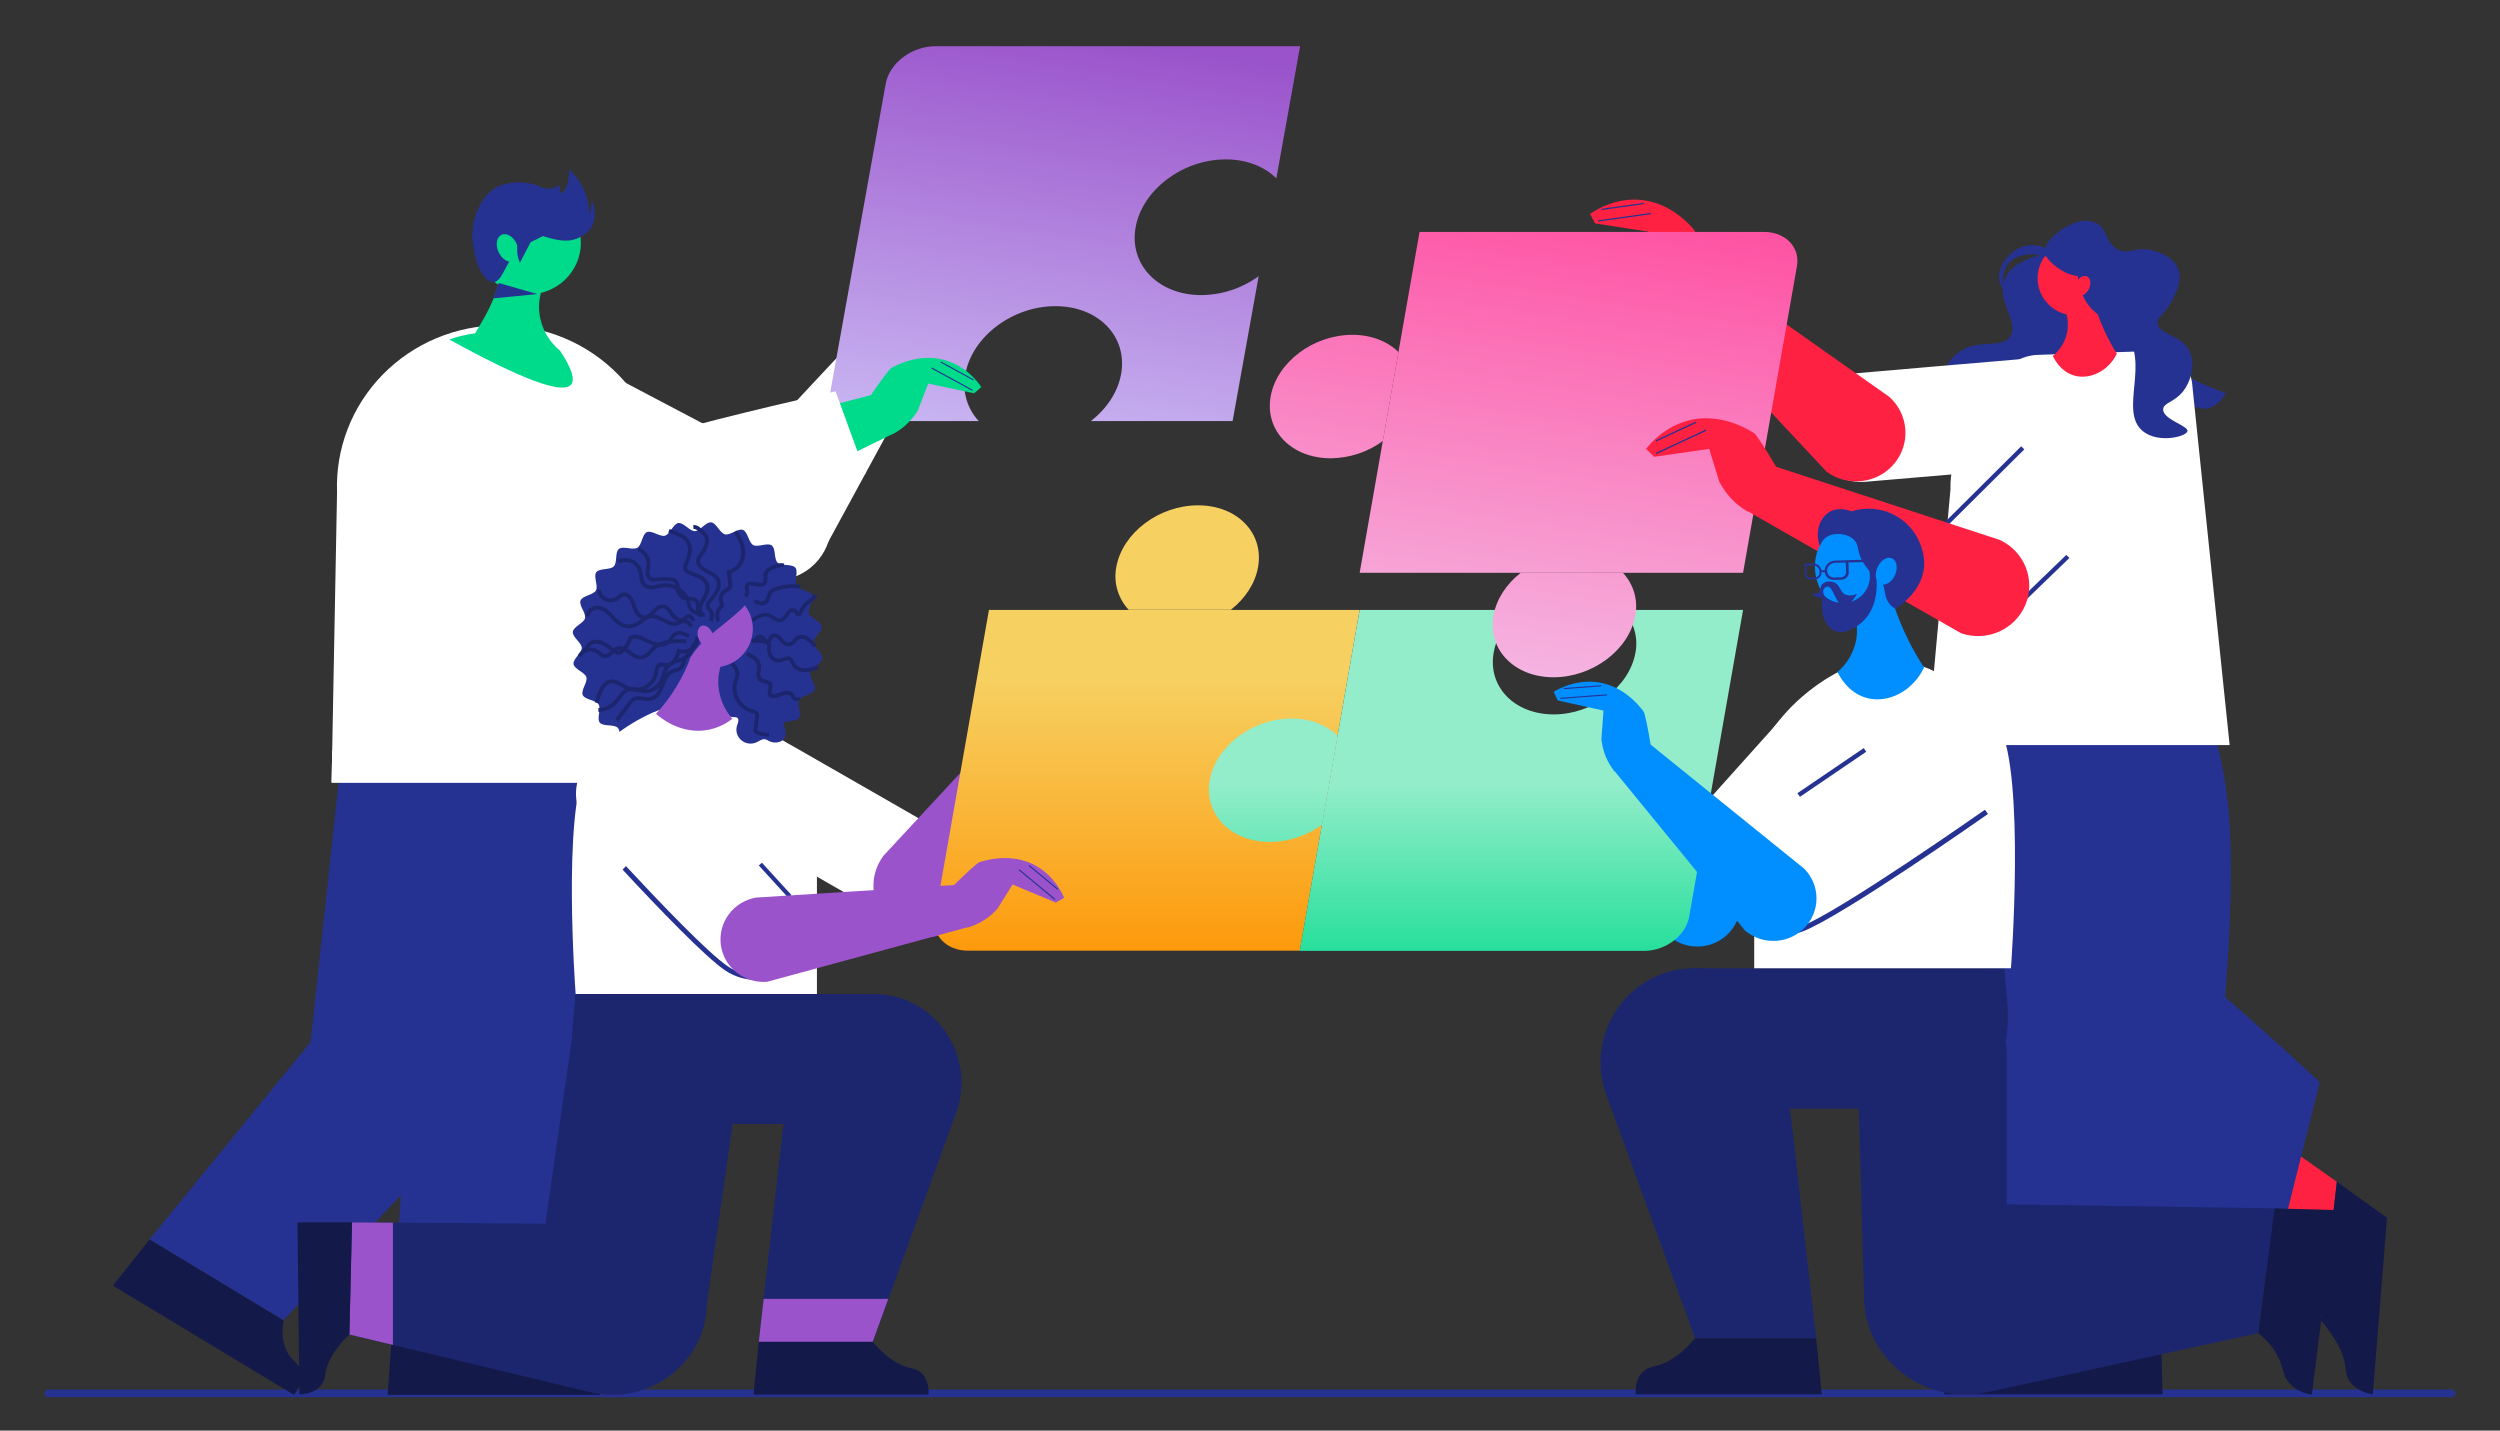 <svg width="699" height="400" viewBox="0 0 699 400" fill="none" xmlns="http://www.w3.org/2000/svg">
<rect x="0" y="0" width="699" height="400" fill="#333333" stroke="none"/>
<path d="M13.73 390.655H685.269C685.427 390.68 685.588 390.67 685.741 390.628C685.895 390.586 686.037 390.511 686.158 390.409C686.279 390.307 686.377 390.181 686.444 390.038C686.51 389.896 686.545 389.741 686.545 389.584C686.545 389.427 686.51 389.272 686.444 389.129C686.377 388.987 686.279 388.86 686.158 388.759C686.037 388.657 685.895 388.582 685.741 388.54C685.588 388.497 685.427 388.488 685.269 388.513H13.73C13.573 388.488 13.412 388.497 13.259 388.54C13.105 388.582 12.963 388.657 12.842 388.759C12.72 388.86 12.623 388.987 12.556 389.129C12.489 389.272 12.455 389.427 12.455 389.584C12.455 389.741 12.489 389.896 12.556 390.038C12.623 390.181 12.72 390.307 12.842 390.409C12.963 390.511 13.105 390.586 13.259 390.628C13.412 390.67 13.573 390.68 13.73 390.655Z" fill="#253292"/>
<path d="M167.746 390.007H108.376L109.547 373.718H153.558C153.558 373.718 155.983 380.73 162.564 381.944C168.474 383.042 167.746 390.007 167.746 390.007Z" fill="#131949"/>
<path d="M179.468 208.533H120.181L109.547 373.718H153.447L179.468 208.533Z" fill="#253292"/>
<path d="M82.21 390.007L31.59 359.482L41.843 346.521L79.363 369.168C79.363 369.168 77.451 376.235 82.349 380.621C86.783 384.598 82.21 390.007 82.21 390.007Z" fill="#131949"/>
<path d="M41.836 346.521L79.245 369.12L124.836 320.6C127.26 318.02 129.072 314.943 130.142 311.591C131.213 308.238 131.514 304.693 131.026 301.212C130.538 297.731 129.271 294.4 127.318 291.458C125.365 288.517 122.774 286.039 119.731 284.202C114.723 281.179 108.768 280.057 102.981 281.047C97.194 282.036 91.972 285.069 88.293 289.577L41.836 346.521Z" fill="#253292"/>
<path d="M86.194 297.374L130.85 308.861L154.313 208.533H95.775L86.194 297.374Z" fill="#253292"/>
<path d="M230.511 154.045C231.494 152.236 232.106 150.255 232.312 148.213C232.518 146.172 232.313 144.11 231.71 142.147C231.106 140.183 230.116 138.356 228.795 136.769C227.475 135.182 225.849 133.867 224.013 132.899L169.173 104.011C167.336 103.043 165.323 102.44 163.25 102.238C161.176 102.036 159.082 102.238 157.088 102.833C155.094 103.428 153.238 104.404 151.627 105.705C150.015 107.006 148.68 108.607 147.698 110.416C145.713 114.07 145.284 118.35 146.504 122.315C147.724 126.28 150.493 129.606 154.203 131.562L209.035 160.45C210.872 161.419 212.885 162.022 214.959 162.225C217.033 162.428 219.127 162.226 221.121 161.631C223.116 161.036 224.972 160.06 226.583 158.758C228.194 157.456 229.529 155.855 230.511 154.045Z" fill="white"/>
<path d="M92.713 218.813H185.619V137.64C185.846 131.592 184.833 125.561 182.639 119.907C180.445 114.254 177.115 109.094 172.85 104.736C168.585 100.379 163.471 96.912 157.815 94.545C152.158 92.177 146.075 90.957 139.928 90.957C133.782 90.957 127.698 92.177 122.042 94.545C116.385 96.912 111.271 100.379 107.006 104.736C102.741 109.094 99.412 114.254 97.218 119.907C95.024 125.561 94.01 131.592 94.237 137.64L92.713 218.813Z" fill="white"/>
<path d="M185.62 218.813H92.713L92.886 209.775H185.62V218.813Z" fill="white"/>
<path d="M151.653 80.587C150.659 83.273 150.448 86.179 151.044 88.977C151.795 92.533 153.749 95.734 156.586 98.056C159.8 102.913 160.853 106.057 159.682 107.497C157.327 110.382 145.91 106.078 125.612 94.918C127.959 94.094 130.388 93.515 132.859 93.192C134.556 90.218 136.461 87.353 138.006 83.404C138.74 81.562 139.343 79.707 139.869 77.947C143.77 78.847 147.677 79.72 151.653 80.587Z" fill="#00DA8B"/>
<path d="M141.381 77.88L141.574 77.888L141.567 78.077L141.373 78.069L141.381 77.88Z" fill="#A86078"/>
<path d="M141.442 78.17C141.37 78.17 141.311 78.112 141.311 78.041C141.311 77.97 141.37 77.913 141.442 77.913C141.515 77.913 141.573 77.97 141.573 78.041C141.573 78.112 141.515 78.17 141.442 78.17Z" fill="#A86078"/>
<path d="M147.774 82.299C139.689 82.299 133.136 75.846 133.136 67.885C133.136 59.925 139.689 53.472 147.774 53.472C155.858 53.472 162.412 59.925 162.412 67.885C162.412 75.846 155.858 82.299 147.774 82.299Z" fill="#00DA8B"/>
<path d="M137.791 78.868C134.583 78.609 130.732 70.109 133.136 62.701C135.013 57.087 140.32 52.572 146.513 52.237C155.339 51.753 162.751 60.007 161.712 62.879C160.902 65.041 155.81 62.578 149.637 65.757C141.449 69.891 141.199 79.127 137.791 78.868Z" fill="#253292"/>
<path d="M162.294 66.262C163.7 65.576 164.847 64.468 165.571 63.097C167.213 59.864 165.571 56.044 165.405 56.037C165.427 57.033 165.32 58.028 165.086 58.997C164.934 59.447 164.788 59.761 164.712 60.02C164.761 58.069 164.441 56.127 163.77 54.291C162.804 51.637 161.186 49.261 159.059 47.374C159.246 50.873 158.318 52.517 157.763 53.206C157.556 53.458 157.14 54.086 156.814 53.95C156.489 53.813 156.413 52.585 156.516 51.733C155.689 52.283 154.738 52.625 153.745 52.728C151.896 52.913 151.342 52.046 148.806 51.426C146.276 50.817 143.632 50.845 141.116 51.508C140.619 51.635 140.129 51.788 139.648 51.965C135.297 53.861 133.6 58.52 133.15 59.727C131.667 63.82 131.563 69.563 133.565 70.355C135.311 71.037 136.461 67.108 140.936 65.348C148.661 62.292 155.373 69.932 162.294 66.262Z" fill="#253292"/>
<path d="M146.541 81.738C146.537 81.789 146.515 81.836 146.478 81.871C146.44 81.906 146.391 81.927 146.34 81.928C146.288 81.923 146.241 81.9 146.206 81.862C146.171 81.824 146.152 81.775 146.153 81.725C146.156 81.675 146.179 81.628 146.216 81.594C146.253 81.56 146.303 81.541 146.354 81.541C146.485 81.609 146.548 81.677 146.541 81.738Z" fill="#253292"/>
<path d="M139.426 79.127C142.994 80.177 146.631 81.173 150.205 82.21C146.111 82.633 142.024 83.049 137.936 83.404C138.449 81.999 138.969 80.6 139.426 79.127Z" fill="#253292"/>
<path d="M139.384 70.457C140.354 72.503 142.211 73.677 143.617 73.022C145.023 72.367 145.377 70.246 144.476 68.206C143.576 66.166 141.65 64.986 140.243 65.641C138.837 66.296 138.484 68.418 139.384 70.457Z" fill="#00DA8B"/>
<path d="M145.037 67.258C144.784 67.936 144.643 68.65 144.622 69.373C144.522 70.777 144.779 72.183 145.37 73.465C146.374 71.562 147.372 69.598 148.369 67.701C150.385 66.678 152.457 65.73 154.473 64.707C153.984 63.941 153.297 63.317 152.483 62.899C151.668 62.481 150.756 62.283 149.838 62.326C148.584 62.479 147.422 63.053 146.547 63.951C145.672 64.85 145.139 66.018 145.037 67.258Z" fill="#253292"/>
<path d="M201.636 147.653C202.262 145.456 202.441 143.158 202.165 140.892C201.889 138.626 201.162 136.435 200.026 134.446C198.89 132.456 197.367 130.706 195.544 129.296C193.721 127.886 191.634 126.844 189.402 126.228L128.757 109.495C126.525 108.878 124.192 108.701 121.89 108.972C119.588 109.244 117.363 109.96 115.342 111.078C113.321 112.197 111.544 113.697 110.113 115.492C108.681 117.288 107.622 119.343 106.998 121.541C106.371 123.739 106.191 126.037 106.467 128.304C106.743 130.57 107.469 132.761 108.606 134.751C109.742 136.74 111.265 138.49 113.088 139.9C114.912 141.31 116.999 142.352 119.232 142.967L179.876 159.7C182.109 160.317 184.442 160.494 186.744 160.222C189.046 159.951 191.271 159.235 193.292 158.116C195.312 156.998 197.089 155.498 198.521 153.702C199.953 151.907 201.012 149.852 201.636 147.653Z" fill="white"/>
<path d="M253.552 111.03L252.167 113.636L251.474 114.918L230.081 154.263L230.033 154.338C227.621 158.016 223.827 160.602 219.482 161.531C215.137 162.459 210.596 161.653 206.853 159.291C199.025 154.366 195.879 145.457 201.747 136.426C205.904 130.034 223.916 110.737 231.903 102.251L232.928 101.16C234.695 99.291 235.769 98.172 235.769 98.172L253.552 111.03Z" fill="white"/>
<path d="M317.522 63.54C315.638 74.011 323.861 82.51 335.901 82.51C341.678 82.461 347.289 80.605 351.925 77.21L344.637 117.728H305.011C309.396 114.318 312.548 109.679 313.462 104.57C315.347 94.1 307.13 85.6 295.097 85.6C283.064 85.6 271.799 94.134 269.922 104.57C269.456 106.897 269.55 109.299 270.196 111.584C270.842 113.869 272.022 115.973 273.642 117.728H230.691L247.65 23.39C248.703 17.619 254.938 12.919 261.56 12.919H363.508L356.864 49.87C353.546 46.583 348.586 44.563 342.725 44.563C330.684 44.563 319.406 53.063 317.522 63.54Z" fill="url(#paint0_linear_1167_1541)"/>
<path d="M243.251 110.839C246.299 106.303 248.744 103.172 249.153 102.926L249.499 102.722C249.776 102.572 250.019 102.456 250.289 102.326C251.709 101.644 256.753 99.257 262.676 100.341C269.763 101.637 273.642 107.094 274.383 108.227L272.354 109.966L259.524 107.237L256.663 114.7C255.483 116.688 253.92 118.431 252.063 119.83C251.261 120.433 250.408 120.967 249.513 121.426C247.908 119.466 246.493 117.363 245.287 115.143C244.525 113.749 243.844 112.311 243.251 110.839Z" fill="#00DA8B"/>
<path d="M263.093 101.071L272.257 106.081L272.102 106.355L262.939 101.346L263.093 101.071Z" fill="#253292"/>
<path d="M260.572 102.76L271.995 109.005L271.841 109.279L260.418 103.034L260.572 102.76Z" fill="#253292"/>
<path d="M197.438 146.849L249.589 121.33C250.7 120.186 251.329 118.67 251.349 117.087C251.224 114.018 248.079 111.023 243.542 110.478L189.797 124.318C186.958 125.458 184.667 127.618 183.386 130.361C182.106 133.104 181.933 136.223 182.903 139.086C183.872 141.95 185.911 144.343 188.607 145.781C191.302 147.219 194.452 147.593 197.417 146.828L197.438 146.849Z" fill="#00DA8B"/>
<path d="M242.017 132.435L239.032 133.99L237.563 134.754L192.533 158.247L192.436 158.288C188.528 159.929 184.174 160.229 180.072 159.141C175.97 158.052 172.358 155.638 169.817 152.285C168.952 151.136 168.222 149.893 167.642 148.581C163.486 139.14 166.257 128.881 177.459 124.072C185.412 120.662 214.522 113.793 227.407 110.832L229.07 110.443L233.621 109.413L242.017 132.435Z" fill="white"/>
<path d="M577.42 66.992C576.145 66.992 574.226 67.674 571.926 70.894C567.333 71.937 562.158 73.936 560.482 78.11C558.05 84.154 564.804 90.171 561.978 94.168C559.352 97.872 552.48 94.168 546.779 99.188C544.584 101.164 543.121 103.805 542.622 106.692C541.444 113.745 546.841 119.031 547.471 119.652C548.043 120.288 548.654 120.89 549.3 121.453C555.113 126.494 562.588 127.108 567.929 127.176C588.712 127.442 614.053 119.959 613.776 116.644C613.728 116.085 613.353 116.037 610.174 112.49C606.994 108.943 605.207 106.562 605.324 106.432C605.601 106.187 611.601 115.136 617.191 114.202C619.54 113.813 621.202 111.78 622.325 109.891C616.325 107.844 608.13 104.147 600.946 97.612C596.381 93.451 594.489 90.211 593.873 89.038L593.741 88.786C587.666 76.767 582.615 66.889 577.42 66.992Z" fill="#253292"/>
<path d="M609.675 259.598L560.315 281.487C548.628 261.671 546.959 182.735 546.959 182.735L592.744 180.512L609.675 259.598Z" fill="#1C266E"/>
<path d="M648.941 369.25L634.76 357.79L624.465 328.261L636.166 318.302L653.388 330.423L648.941 369.25Z" fill="#FE2142"/>
<path d="M648.608 302.578L634.753 357.79L582.283 319.734C577.541 316.297 573.98 311.515 572.078 306.028C570.176 300.541 570.024 294.613 571.642 289.038L583.807 246.951C616.506 272.435 648.608 302.578 648.608 302.578Z" fill="#253292"/>
<path d="M663.427 389.85L667.41 340.491L653.388 330.423L648.941 369.25C648.941 369.25 655.411 376.119 655.868 382.892C656.298 389.038 663.427 389.85 663.427 389.85Z" fill="#131949"/>
<path d="M560.613 371.453L561.285 354.782L580.198 336.207L604.057 343.799L604.091 368.881L560.613 371.453Z" fill="#FE2142"/>
<path d="M555.646 355.88L603.89 352.469L606.052 352.312L612.868 351.828C612.868 351.828 625.643 278.922 623.502 232.456C623.392 229.986 623.216 227.604 622.976 225.307C619.872 194.611 606.925 179.454 606.925 179.454L560.662 181.03L557.149 303.472L555.646 355.88Z" fill="#253292"/>
<path d="M579.353 99.195L540.966 102.463L518.985 104.366C514.929 104.742 511.187 106.68 508.574 109.758C505.961 112.836 504.687 116.805 505.029 120.803C505.371 124.8 507.302 128.503 510.402 131.107C513.502 133.71 517.52 135.004 521.583 134.707L575.459 130.116L581.964 129.557C586.05 129.216 589.83 127.291 592.474 124.205C595.118 121.12 596.408 117.126 596.062 113.104C595.716 109.081 593.761 105.359 590.627 102.756C587.493 100.152 583.438 98.881 579.353 99.222V99.195Z" fill="white"/>
<path d="M545.352 136.855L538.84 208.329H623.405L613.014 108.179C612.967 106.812 612.648 105.468 612.074 104.223C611.499 102.978 610.682 101.857 609.667 100.923C608.653 99.989 607.461 99.261 606.161 98.781C604.861 98.301 603.477 98.078 602.089 98.124L569.792 99.222C567.558 99.298 565.382 99.942 563.475 101.09C561.568 102.239 559.995 103.854 558.909 105.778L548.518 124.154C546.303 128.023 545.208 132.416 545.352 136.855Z" fill="white"/>
<path d="M543.634 389.85H604.659L604.091 368.881L560.71 368.922C560.71 368.922 558.57 377.756 550.36 379.55C542.934 381.18 543.634 389.85 543.634 389.85Z" fill="#131949"/>
<path d="M577.482 86.944C578.189 88.875 578.354 90.958 577.96 92.974C577.419 95.535 576.016 97.84 573.977 99.516C574.247 100.13 576.055 103.963 580.094 105.048C584.389 106.187 589.481 103.765 591.871 98.909C589.183 94.61 587.087 89.978 585.636 85.136L577.482 86.944Z" fill="#FE2142"/>
<path d="M580.253 88.192C574.43 88.192 569.709 83.544 569.709 77.811C569.709 72.077 574.43 67.428 580.253 67.428C586.076 67.428 590.797 72.077 590.797 77.811C590.797 83.544 586.076 88.192 580.253 88.192Z" fill="#FE2142"/>
<path d="M571.774 69.652C571.247 71.937 574.669 74.72 577.136 75.996C580.482 77.735 582.276 76.801 584.188 78.397C585.518 79.509 586.793 81.76 586.349 86.753C589.062 85.2 591.075 82.692 591.982 79.734C592.307 78.629 593.416 74.277 590.728 70.402C587.001 65.068 579.463 66.166 578.258 66.31C577.219 66.487 572.335 67.19 571.774 69.652Z" fill="#253292"/>
<path d="M578.203 74.782C575.224 69.666 569.543 67.469 565.234 69.066C561.174 70.573 557.988 75.58 559.158 79.079C559.384 79.742 559.753 80.35 560.239 80.859C559.99 79.536 559.546 76.044 561.569 73.656C564.479 70.259 571.794 69.918 578.203 74.782Z" fill="#253292"/>
<path d="M572.044 69.952C571.42 68.404 574.122 65.962 575.632 64.795C576.166 64.372 581.382 60.389 585.691 62.176C589.509 63.758 588.462 68.144 592.383 69.87C595.48 71.234 596.99 68.881 601.604 69.952C602.456 70.15 607.458 71.316 608.982 75.116C610.236 78.24 608.546 81.617 607.458 83.793C605.331 88.028 603.128 88.39 603.301 90.382C603.586 93.758 609.994 93.472 612.231 98.295C613.845 101.794 612.647 106.61 610.333 109.488C607.908 112.503 604.923 112.578 604.826 114.42C604.68 117.299 611.926 119.024 611.608 120.559C611.289 122.094 603.537 124.038 599.214 120.614C592.148 115.02 601.646 100.791 593.707 92.647C590.243 89.12 585.795 89.093 582.816 83.561C581.659 81.353 581.01 78.922 580.918 76.439C579.645 74.3 577.738 72.596 575.452 71.555C573.686 70.825 572.411 70.866 572.044 69.952Z" fill="#253292"/>
<path d="M584.091 80.73C583.398 82.196 582.068 83.028 581.064 82.585C580.059 82.142 579.789 80.593 580.461 79.127C581.133 77.66 582.484 76.828 583.488 77.265C584.493 77.701 584.756 79.256 584.091 80.73Z" fill="#FE2142"/>
<path d="M476.719 75.082C475.334 69.025 474.031 64.7 473.699 64.277L473.408 63.922C473.179 63.649 472.965 63.431 472.715 63.185C471.482 61.896 467.097 57.319 460.335 56.105C452.237 54.645 445.85 58.922 444.582 59.809L446.023 62.483L460.827 64.754L460.786 73.861C461.401 77.593 463.083 81.076 465.635 83.902C468.155 82.457 470.533 80.783 472.736 78.902C474.142 77.71 475.472 76.434 476.719 75.082Z" fill="#FE2142"/>
<path d="M459.59 56.712L459.641 57.061L447.798 58.729L447.748 58.38L459.59 56.712Z" fill="#253292"/>
<path d="M461.571 59.528L461.622 59.877L446.858 61.956L446.807 61.607L461.571 59.528Z" fill="#253292"/>
<path d="M510.713 131.883C495.685 115.839 480.675 99.793 465.684 83.745C464.972 82.079 464.93 80.209 465.566 78.513C466.951 75.287 471.558 73.363 476.65 74.598L528.185 110.914C530.829 113.249 532.457 116.498 532.728 119.985C532.999 123.472 531.893 126.927 529.64 129.631C527.387 132.335 524.162 134.078 520.636 134.497C517.11 134.917 513.555 133.98 510.713 131.883Z" fill="#FE2142"/>
<path d="M543.301 146.473L565.116 124.789L565.996 125.641L544.188 147.319L543.301 146.473Z" fill="#253292"/>
<path d="M555.681 176.419L577.731 155.157L578.611 156.01L556.561 177.272L555.681 176.419Z" fill="#253292"/>
<path d="M487.36 160.15H380.162L396.906 64.843H493.166C499.207 64.843 503.356 69.106 502.428 74.393L487.36 160.15Z" fill="url(#paint1_linear_1167_1541)"/>
<path d="M160.16 176.671C160.001 178.131 162.627 179.693 162.661 181.126C162.696 182.558 160.14 184.27 160.361 185.689C160.583 187.108 163.541 187.974 163.95 189.352C164.358 190.73 162.35 193.029 162.938 194.345C163.527 195.662 166.61 195.709 167.372 196.971C168.134 198.233 166.783 200.921 167.705 202.053C168.626 203.186 171.612 202.456 172.679 203.458C173.745 204.461 173.136 207.428 174.327 208.288C175.519 209.147 178.2 207.681 179.495 208.383C180.791 209.086 180.978 212.094 182.363 212.619C183.749 213.145 185.938 211.037 187.379 211.385C188.82 211.733 189.783 214.584 191.266 214.741C192.748 214.898 194.341 212.312 195.796 212.285C197.251 212.258 198.983 214.761 200.424 214.543C201.865 214.325 202.745 211.419 204.151 211.01C205.557 210.6 207.878 212.592 209.222 212.006C210.566 211.419 210.607 208.397 211.882 207.64C213.157 206.883 215.9 208.22 217.043 207.312C218.186 206.405 217.459 203.472 218.477 202.422C219.496 201.371 222.502 201.965 223.375 200.791C224.248 199.618 222.759 196.985 223.472 195.703C224.186 194.42 227.241 194.243 227.774 192.879C228.308 191.514 226.174 189.366 226.52 187.94C226.867 186.514 229.776 185.573 229.936 184.113C230.095 182.654 227.462 181.091 227.435 179.659C227.407 178.227 229.956 176.514 229.735 175.096C229.513 173.677 226.555 172.81 226.146 171.433C225.738 170.055 227.747 167.756 227.158 166.439C226.569 165.123 223.486 165.075 222.724 163.813C221.962 162.551 223.313 159.864 222.391 158.731C221.47 157.599 218.484 158.329 217.417 157.326C216.351 156.323 216.96 153.356 215.769 152.497C214.577 151.637 211.896 153.104 210.601 152.401C209.305 151.699 209.111 148.697 207.733 148.165C206.354 147.633 204.158 149.748 202.71 149.4C201.262 149.052 200.313 146.201 198.824 146.044C197.334 145.887 195.755 148.472 194.3 148.506C192.845 148.54 191.106 146.023 189.665 146.242C188.224 146.46 187.351 149.366 185.945 149.775C184.539 150.184 182.218 148.192 180.874 148.779C179.53 149.366 179.489 152.388 178.214 153.145C176.939 153.902 174.196 152.565 173.053 153.472C171.91 154.379 172.637 157.312 171.619 158.363C170.6 159.413 167.594 158.82 166.721 159.993C165.848 161.167 167.33 163.806 166.624 165.082C165.917 166.357 162.855 166.542 162.322 167.906C161.788 169.27 163.922 171.419 163.569 172.845C163.215 174.27 160.32 175.184 160.16 176.671Z" fill="#253292"/>
<path d="M161.15 281.682L208.565 288.268L196.657 371.381L149.242 364.795L161.15 281.682Z" fill="#1C266E"/>
<path d="M97.68 373.124L109.852 376.03L113.946 377.012L165.148 389.291C181.518 393.206 198.048 380.607 197.521 364.052C197.521 363.684 197.521 363.329 197.459 362.947C196.96 356.289 163.174 342.237 163.174 342.237L109.831 341.835L98.407 341.746L97.68 373.124Z" fill="#1C266E"/>
<path d="M97.687 373.131L109.859 376.037V341.862L98.435 341.773L97.687 373.131Z" fill="#9A53CB"/>
<path d="M83.721 389.898L83.173 341.787H98.414L97.68 373.124C97.68 373.124 91.597 378.445 90.918 384.447C90.316 389.898 83.721 389.898 83.721 389.898Z" fill="#131949"/>
<path d="M243.445 277.933V314.836H219.842V314.243H185.529C182.09 314.252 178.684 313.575 175.518 312.253C172.352 310.93 169.491 308.989 167.107 306.548C164.724 304.106 162.868 301.214 161.651 298.046C160.435 294.878 159.883 291.501 160.029 288.117V287.824L160.881 277.933H243.445Z" fill="#1C266E"/>
<path d="M212.159 375.171H244.027L248.391 363.186L249.652 359.734L267.345 311.119C273.005 295.58 261.997 278.663 245.246 277.947C244.879 277.947 244.505 277.947 244.13 277.947C240.22 277.941 236.362 278.825 232.856 280.529C229.349 282.233 226.29 284.711 223.917 287.77C221.543 290.83 219.919 294.388 219.171 298.167C218.424 301.946 218.573 305.844 219.607 309.557L213.496 363.165L212.159 375.171Z" fill="#1C266E"/>
<path d="M259.607 389.932H210.684L212.166 375.17H244.033C244.033 375.17 248.827 381.46 254.827 382.565C260.244 383.54 259.607 389.932 259.607 389.932Z" fill="#131949"/>
<path d="M270.691 253.131C269.742 254.727 268.482 256.123 266.984 257.239C265.486 258.354 263.779 259.168 261.961 259.633C260.143 260.098 258.25 260.206 256.389 259.949C254.529 259.693 252.739 259.077 251.12 258.138L241.38 252.572L239.766 251.63L236.198 249.584L234.813 248.779L233.268 247.906L231.765 247.04L202.668 230.334C201.045 229.4 199.625 228.16 198.49 226.684C197.355 225.208 196.527 223.526 196.054 221.734C195.581 219.942 195.472 218.076 195.733 216.243C195.994 214.409 196.621 212.645 197.577 211.051C198.165 210.058 198.877 209.141 199.697 208.322C202.045 205.963 205.157 204.489 208.495 204.154C211.511 203.852 214.546 204.509 217.154 206.03L218.013 206.535L220.147 207.756L220.362 207.879L222.121 208.868L242.108 220.327L247.594 223.472L265.606 233.834C267.231 234.768 268.653 236.009 269.789 237.486C270.925 238.963 271.753 240.647 272.226 242.441C272.699 244.234 272.806 246.102 272.543 247.937C272.279 249.771 271.65 251.537 270.691 253.131Z" fill="white"/>
<path d="M286.673 184.25C286.457 184.537 286.329 184.879 286.305 185.236C286.28 185.593 286.36 185.949 286.535 186.262C287.256 187.585 287.58 189.084 287.469 190.582C287.357 192.079 286.814 193.515 285.904 194.72L283.563 197.817C283.413 198.014 283.21 198.165 282.977 198.253C282.744 198.341 282.49 198.363 282.246 198.315C282.001 198.267 281.775 198.152 281.593 197.983C281.412 197.814 281.283 197.598 281.221 197.36C281.14 197.042 281.131 196.71 281.195 196.388C281.26 196.066 281.397 195.762 281.595 195.498L282.981 193.649C283.326 193.206 283.493 192.652 283.45 192.094C283.406 191.537 283.155 191.014 282.745 190.628C282.515 190.421 282.243 190.265 281.948 190.168C281.652 190.071 281.339 190.037 281.029 190.066C280.719 190.096 280.419 190.189 280.148 190.34C279.877 190.49 279.64 190.695 279.455 190.941L277.473 193.554C277.037 194.133 276.737 194.802 276.597 195.51C276.457 196.218 276.479 196.948 276.663 197.647L278.492 204.529L274.661 209.598L289.638 220.58L298.769 208.513C299.511 207.529 299.953 206.357 300.042 205.134C300.132 203.911 299.866 202.689 299.275 201.61L289.867 184.475C289.716 184.197 289.497 183.961 289.228 183.79C288.96 183.618 288.652 183.516 288.333 183.494C288.014 183.471 287.694 183.529 287.404 183.661C287.114 183.793 286.862 183.996 286.673 184.25Z" fill="#9A53CB"/>
<path d="M282.177 198.295C282.177 198.295 288.994 212.988 291.827 208.438C294.661 203.888 287.11 187.585 287.11 187.585L282.177 198.295Z" fill="#9A53CB"/>
<path d="M249.95 258.936C256.275 263.581 264.421 263.37 269.957 256.057C274.557 249.973 282.052 235.675 286.327 227.217L286.867 226.139C287.56 224.775 288.128 223.615 288.578 222.729C289.271 221.364 289.624 220.614 289.624 220.614L275.409 208.656L272.34 211.971L271.557 212.824L253.199 232.606L251.515 234.413L251.467 234.461L251.058 234.905C251.04 234.917 251.026 234.933 251.017 234.952L247.04 239.243C245.918 240.727 245.104 242.413 244.645 244.207C244.185 246 244.089 247.865 244.362 249.695C244.634 251.526 245.271 253.285 246.234 254.873C247.198 256.461 248.47 257.846 249.977 258.95L249.95 258.936Z" fill="#9A53CB"/>
<path d="M228.412 225.464V277.926H160.95C160.95 277.926 157.133 227.217 163.991 214.236C165.571 211.255 168.342 208.431 171.369 206.003C174.812 203.281 178.584 200.989 182.599 199.181H182.648C185.624 197.9 188.871 197.35 192.111 197.578L200.846 198.151C203.936 198.151 214.459 203.608 221.719 212.578C224.909 216.321 227.197 220.727 228.412 225.464Z" fill="white"/>
<path d="M199.96 190.723C199.918 190.968 199.939 191.219 200.022 191.453C200.137 191.698 200.284 191.927 200.459 192.135C200.783 192.746 200.938 193.431 200.909 194.12C200.893 195.472 201.128 196.815 201.602 198.083C201.847 198.713 202.259 199.266 202.795 199.686C203.331 200.106 203.972 200.377 204.65 200.471C205.225 200.505 205.911 200.402 206.285 200.832C206.659 201.262 206.347 202.094 206.125 202.715C205.864 203.438 205.826 204.221 206.015 204.966C206.204 205.711 206.613 206.384 207.19 206.901C207.766 207.417 208.485 207.755 209.256 207.871C210.027 207.986 210.815 207.875 211.522 207.551C212.333 207.176 213.136 206.514 214.009 206.719C214.319 206.818 214.615 206.955 214.889 207.128C215.347 207.386 215.854 207.547 216.379 207.601C216.904 207.655 217.435 207.601 217.937 207.442C218.435 207.271 218.871 206.96 219.191 206.548C219.511 206.136 219.701 205.64 219.738 205.123C219.678 204.443 219.532 203.774 219.302 203.131C219.191 202.807 219.169 202.46 219.237 202.125C219.305 201.79 219.461 201.478 219.69 201.221C219.821 201.098 219.981 201.009 220.119 200.9C220.286 200.743 220.414 200.549 220.493 200.335C220.571 200.12 220.599 199.891 220.572 199.665C220.546 199.438 220.467 199.221 220.342 199.029C220.216 198.838 220.048 198.677 219.849 198.561C219.225 198.349 218.547 198.349 217.923 198.561C216.708 198.906 215.425 198.948 214.189 198.683C212.984 198.322 211.917 197.183 212.111 195.955C212.326 194.454 214.224 193.336 213.857 191.862C213.711 191.475 213.461 191.134 213.134 190.876C212.807 190.617 212.415 190.451 212 190.396C211.189 190.218 210.33 190.266 209.513 190.102C209.238 190.097 208.971 190.012 208.746 189.857C208.52 189.702 208.347 189.484 208.247 189.232C208.148 188.98 208.127 188.704 208.187 188.44C208.247 188.176 208.385 187.935 208.585 187.749C209.077 186.978 209.395 186.385 209.568 186.166C210.621 184.836 210.434 182.401 209.776 181.214C209.665 181.01 209.525 180.821 209.361 180.655C208.419 182.505 206.959 184.05 205.152 185.108C203.346 186.166 201.27 186.692 199.17 186.623C199.516 188.465 200.029 190.157 199.96 190.723Z" fill="#253292"/>
<path d="M224.518 187.933C224.698 187.933 224.885 187.933 225.072 187.933C226.416 187.861 227.734 187.534 228.952 186.971L228.529 185.955C227.445 186.471 226.268 186.77 225.066 186.835C224.528 186.862 223.993 186.75 223.513 186.511C223.033 186.271 222.625 185.913 222.329 185.471C222.252 185.329 222.182 185.183 222.121 185.034C221.946 184.475 221.578 183.993 221.082 183.67C220.72 183.528 220.33 183.471 219.941 183.503C219.553 183.535 219.178 183.655 218.845 183.854C218.59 183.969 218.326 184.06 218.055 184.127C217.686 184.183 217.309 184.138 216.964 183.997C216.62 183.856 216.321 183.625 216.101 183.329C215.631 182.668 215.44 181.854 215.568 181.057V180.962C215.631 180.65 215.619 180.327 215.533 180.02C215.38 179.706 215.146 179.437 214.854 179.239C214.563 179.042 214.223 178.923 213.87 178.895C212.698 178.671 211.503 178.58 210.31 178.622L210.351 179.714C211.459 179.674 212.567 179.759 213.656 179.966C214.3 180.089 214.445 180.273 214.48 180.368C214.51 180.515 214.51 180.665 214.48 180.812V180.921C214.317 182.003 214.585 183.105 215.228 183.997C215.577 184.46 216.049 184.817 216.592 185.029C217.136 185.241 217.729 185.3 218.304 185.198C218.641 185.114 218.97 185.002 219.288 184.864C219.884 184.618 220.272 184.482 220.569 184.638C220.831 184.849 221.021 185.132 221.117 185.45C221.193 185.621 221.269 185.798 221.366 185.969C221.692 186.522 222.148 186.99 222.697 187.332C223.246 187.674 223.871 187.881 224.518 187.933Z" fill="#1C266E"/>
<path d="M210.691 173.881C211.266 173.39 213.282 171.835 215.027 172.592C215.346 172.744 215.65 172.925 215.935 173.131C216.628 173.608 217.473 174.147 218.457 173.915C219.18 173.69 219.789 173.203 220.161 172.551L220.32 172.299C220.532 171.913 220.816 171.57 221.158 171.289C221.428 171.105 221.893 171.05 222.059 171.289C222.108 171.361 222.152 171.437 222.191 171.514C222.265 171.726 222.398 171.912 222.574 172.053C222.75 172.194 222.963 172.284 223.188 172.312C223.666 172.312 224.047 172.04 224.324 171.426C224.573 170.808 224.904 170.225 225.308 169.693C225.71 169.254 226.161 168.86 226.652 168.52C227.396 168.032 228.034 167.404 228.529 166.671L227.573 166.119C227.145 166.727 226.602 167.248 225.973 167.653C225.412 168.048 224.901 168.506 224.449 169.018C223.978 169.624 223.596 170.292 223.313 171.003L223.237 171.139L223.174 171.03C223.111 170.899 223.037 170.774 222.953 170.655C222.652 170.321 222.233 170.111 221.782 170.07C221.33 170.028 220.88 170.156 220.521 170.43C220.05 170.802 219.663 171.266 219.385 171.794L219.225 172.026C218.865 172.578 218.533 172.872 218.2 172.947C217.688 173.07 217.168 172.722 216.558 172.319C216.217 172.077 215.856 171.865 215.478 171.685C213.891 171.003 211.827 171.542 209.935 173.158L210.691 173.881Z" fill="#1C266E"/>
<path d="M207.878 168.336C207.99 168.348 208.103 168.336 208.211 168.301L207.878 167.258C207.958 167.228 208.047 167.228 208.127 167.258C208.173 167.285 208.211 167.322 208.238 167.367C208.32 167.306 208.408 167.253 208.501 167.21C208.713 167.109 208.907 166.975 209.076 166.814C209.289 166.53 209.431 166.2 209.49 165.852C209.549 165.503 209.524 165.146 209.416 164.809C209.333 164.277 209.291 163.922 209.464 163.786C209.711 163.696 209.979 163.682 210.233 163.745L212.312 164.018C212.668 164.092 213.037 164.078 213.386 163.977C213.76 163.808 214.074 163.531 214.284 163.183C214.495 162.834 214.592 162.43 214.563 162.026C214.563 161.835 214.563 161.644 214.563 161.467C214.522 161.127 214.543 160.783 214.626 160.45C214.854 159.809 215.637 159.441 216.413 159.12C217.369 158.724 218.221 158.438 218.99 158.622L219.288 157.565C218.082 157.244 216.87 157.742 215.983 158.11C215.097 158.479 213.947 159.025 213.579 160.095C213.444 160.558 213.401 161.042 213.455 161.521C213.455 161.678 213.455 161.842 213.455 162.005C213.455 162.387 213.309 162.851 213.032 162.94C212.845 162.977 212.652 162.977 212.464 162.94L210.386 162.667C210.115 162.603 209.834 162.592 209.559 162.637C209.284 162.681 209.021 162.78 208.786 162.926C208.093 163.465 208.211 164.291 208.314 164.973C208.391 165.43 208.453 165.859 208.273 166.05C208.183 166.126 208.083 166.188 207.975 166.235C207.759 166.338 207.562 166.476 207.393 166.644C207.241 166.82 207.149 167.038 207.13 167.269C207.112 167.499 207.167 167.729 207.289 167.926C207.348 168.035 207.432 168.129 207.534 168.2C207.637 168.271 207.754 168.317 207.878 168.336Z" fill="#1C266E"/>
<path d="M214.064 205.941C214.38 205.976 214.696 205.995 215.014 205.996V204.904C213.978 204.885 212.953 204.699 211.979 204.352C211.903 204.329 211.83 204.294 211.764 204.25C211.758 204.159 211.758 204.068 211.764 203.977L212.215 200.464C212.279 200.14 212.265 199.806 212.173 199.488C211.896 198.649 210.995 198.411 210.337 198.233H210.233C208.781 197.762 207.555 196.782 206.789 195.479C206.022 194.176 205.769 192.641 206.077 191.166C206.139 190.914 206.222 190.675 206.305 190.416C206.488 189.915 206.615 189.395 206.686 188.868C206.749 188.13 206.611 187.39 206.287 186.722C205.963 186.055 205.465 185.484 204.844 185.068L204.234 185.982C204.689 186.285 205.053 186.702 205.29 187.19C205.526 187.678 205.625 188.22 205.578 188.758C205.517 189.21 205.406 189.654 205.246 190.082C205.162 190.341 205.072 190.614 205.003 190.893C204.609 192.652 204.902 194.493 205.824 196.049C206.746 197.605 208.228 198.762 209.977 199.29H210.081C210.538 199.413 211.058 199.55 211.155 199.829C211.185 199.992 211.185 200.158 211.155 200.321L210.705 203.84C210.629 204.182 210.683 204.538 210.857 204.843C211.044 205.099 211.312 205.286 211.619 205.375C212.408 205.66 213.229 205.851 214.064 205.941Z" fill="#1C266E"/>
<path d="M222.468 196.023C222.786 196.06 223.106 195.98 223.368 195.798C223.535 195.691 223.66 195.532 223.723 195.346C223.786 195.16 223.783 194.959 223.715 194.775L222.662 195.137C222.65 195.098 222.649 195.056 222.659 195.017C222.669 194.977 222.689 194.941 222.717 194.911C222.691 194.923 222.663 194.929 222.634 194.929C222.605 194.929 222.577 194.923 222.551 194.911C222.407 194.777 222.29 194.617 222.204 194.441C222.088 194.232 221.951 194.036 221.796 193.854C221.103 193.056 219.828 192.94 218.332 193.513L218.096 193.609C217.286 193.915 216.448 194.243 215.782 193.97C215.764 193.973 215.745 193.973 215.727 193.97C215.727 193.929 215.727 193.875 215.727 193.847L215.942 192.422C216.04 192.001 216.019 191.562 215.879 191.153C215.54 190.334 214.695 190.15 214.023 190C213.642 189.949 213.278 189.817 212.956 189.611C212.792 189.412 212.675 189.18 212.612 188.931C212.55 188.683 212.544 188.423 212.596 188.172C212.596 187.974 212.651 187.776 212.686 187.572C212.805 187.046 212.84 186.505 212.79 185.969C212.547 184.141 210.781 183.09 209.083 182.312L208.612 183.302C210.039 183.984 211.515 184.802 211.688 186.112C211.719 186.542 211.687 186.974 211.591 187.394C211.591 187.606 211.515 187.824 211.494 188.076C211.405 188.507 211.426 188.954 211.557 189.374C211.688 189.795 211.923 190.177 212.242 190.484C212.696 190.805 213.221 191.014 213.773 191.092C214.362 191.228 214.736 191.323 214.847 191.596C214.902 191.82 214.902 192.054 214.847 192.278L214.626 193.704C214.573 193.97 214.602 194.246 214.709 194.495C214.847 194.744 215.074 194.934 215.346 195.027C216.42 195.471 217.514 195.027 218.484 194.673L218.72 194.584C219.212 194.4 220.431 194.025 220.985 194.632C221.089 194.757 221.179 194.892 221.255 195.034C221.407 195.34 221.622 195.612 221.886 195.832C222.059 195.946 222.26 196.012 222.468 196.023Z" fill="#1C266E"/>
<path d="M212.623 169.27C213 169.321 213.383 169.286 213.743 169.168C214.104 169.05 214.432 168.851 214.702 168.588C215.092 168.135 215.348 167.585 215.443 166.999C215.509 166.63 215.648 166.278 215.852 165.962C216.138 165.647 216.504 165.412 216.912 165.28C219.058 164.459 221.389 164.224 223.659 164.598L223.839 163.52C221.373 163.108 218.839 163.365 216.51 164.263C215.914 164.447 215.382 164.789 214.972 165.253C214.67 165.687 214.465 166.18 214.369 166.699C214.31 167.097 214.15 167.474 213.905 167.797C213.744 167.935 213.553 168.036 213.347 168.091C213.14 168.147 212.924 168.156 212.714 168.117C212.181 168.014 211.667 167.832 211.189 167.579L210.718 168.574C211.298 168.877 211.922 169.088 212.568 169.202L212.623 169.27Z" fill="#1C266E"/>
<path d="M220.168 180.716C220.549 180.756 220.935 180.71 221.296 180.58C221.656 180.45 221.981 180.239 222.246 179.966C222.391 179.803 222.523 179.63 222.641 179.447C222.732 179.306 222.834 179.172 222.946 179.045C223.27 178.79 223.667 178.64 224.082 178.617C224.496 178.594 224.908 178.698 225.259 178.915C226.097 179.458 226.806 180.173 227.338 181.009L228.238 180.368C227.624 179.399 226.798 178.576 225.821 177.96C225.257 177.621 224.597 177.47 223.939 177.53C223.281 177.59 222.66 177.858 222.17 178.295C222.014 178.461 221.875 178.641 221.754 178.833C221.663 178.969 221.564 179.099 221.456 179.222C221.255 179.427 220.994 179.565 220.71 179.616C220.425 179.668 220.131 179.63 219.87 179.509C219.477 179.263 219.138 178.943 218.872 178.567C218.691 178.326 218.492 178.098 218.276 177.885C218.033 177.641 217.743 177.447 217.423 177.314C217.104 177.18 216.76 177.11 216.413 177.108C216.197 177.113 215.984 177.162 215.789 177.253C215.593 177.343 215.419 177.473 215.277 177.633C215.103 177.855 214.968 178.104 214.875 178.37C214.799 178.561 214.716 178.772 214.626 178.813C214.535 178.854 214.265 178.581 214.064 178.356C213.733 177.921 213.266 177.605 212.734 177.456C212.042 177.346 211.411 177.708 210.85 178.54C210.237 178.471 209.641 178.296 209.09 178.022L208.585 178.997C209.378 179.4 210.249 179.632 211.141 179.679H211.48L211.647 179.386C211.986 178.799 212.305 178.499 212.554 178.547C212.804 178.595 213.018 178.847 213.247 179.106C213.642 179.529 214.238 180.164 215.062 179.829C215.27 179.724 215.454 179.577 215.601 179.397C215.748 179.217 215.854 179.009 215.914 178.786C215.965 178.63 216.04 178.483 216.136 178.349C216.176 178.304 216.226 178.268 216.283 178.244C216.339 178.221 216.4 178.21 216.461 178.213C216.853 178.227 217.225 178.388 217.501 178.663C217.682 178.849 217.853 179.045 218.013 179.25C218.375 179.758 218.849 180.18 219.399 180.484C219.639 180.607 219.899 180.685 220.168 180.716Z" fill="#1C266E"/>
<path d="M201.768 185.45C201.032 187.447 200.723 189.572 200.86 191.692C201.124 195.117 202.493 198.37 204.767 200.975C202.743 202.565 200.352 203.638 197.805 204.099C190.136 205.464 184.262 200.348 183.423 199.597C187.832 194.784 191.217 189.15 193.378 183.029L201.768 185.45Z" fill="#9A53CB"/>
<path d="M194.238 185.287C188.914 182.419 186.959 175.845 189.871 170.603C192.784 165.361 199.46 163.437 204.784 166.304C210.107 169.172 212.062 175.745 209.15 180.987C206.238 186.229 199.561 188.154 194.238 185.287Z" fill="#9A53CB"/>
<path d="M208.896 167.845C209 168.479 208.772 169.291 202.883 174.086C199.295 177.012 198.325 177.572 196.648 179.277C195.063 180.904 193.684 182.713 192.54 184.666C189.836 182.862 187.919 180.123 187.171 176.992C186.915 175.819 186.063 171.187 189.118 167.36C193.365 162.067 201.124 163.711 202.364 163.95C203.444 164.195 208.474 165.246 208.896 167.845Z" fill="#253292"/>
<path d="M163.021 182.374C163.908 182.469 164.407 181.692 164.76 181.091C164.857 180.941 164.947 180.791 165.037 180.668C165.73 179.754 167.22 179.795 168.286 180.293C169.03 180.668 169.728 181.125 170.365 181.658C170.806 182.026 171.269 182.37 171.75 182.688C172.106 182.962 172.546 183.108 172.997 183.104C173.443 183.046 173.858 182.845 174.175 182.531C175.273 181.585 176.113 180.385 176.62 179.038V178.997C176.655 178.863 176.719 178.737 176.807 178.629C176.912 178.574 177.029 178.548 177.147 178.554C178.366 178.506 179.516 179.065 180.735 179.659C181.047 179.816 181.366 179.966 181.678 180.109C183.881 181.105 185.834 181.078 187.109 180.034C187.499 179.68 187.839 179.276 188.12 178.834C188.386 178.367 188.761 177.969 189.215 177.674C190.102 177.217 191.293 177.756 192.36 178.356L192.907 177.401C191.584 176.671 190.06 176.037 188.695 176.719C188.078 177.09 187.566 177.609 187.206 178.226C186.976 178.588 186.701 178.92 186.388 179.216C185.1 180.286 182.987 179.516 182.142 179.127L181.227 178.697C179.939 178.063 178.602 177.408 177.071 177.476C176.718 177.474 176.374 177.581 176.087 177.783C175.829 178.012 175.642 178.307 175.547 178.636V178.677C175.108 179.85 174.377 180.896 173.42 181.719C173.275 181.865 173.093 181.971 172.893 182.026C172.688 181.998 172.494 181.915 172.332 181.787C171.882 181.501 171.459 181.166 171.016 180.818C170.322 180.225 169.56 179.714 168.744 179.297C167.24 178.615 165.162 178.615 164.123 180.02C164.005 180.177 163.901 180.348 163.797 180.512C163.513 180.969 163.278 181.316 163.105 181.276L162.883 182.346L163.021 182.374Z" fill="#1C266E"/>
<path d="M179.911 173.206C180.054 173.22 180.198 173.22 180.341 173.206C181.539 173.124 182.37 172.237 183.112 171.446C183.853 170.655 184.4 170.082 185.19 170.082C186.084 170.082 186.749 171.044 187.386 171.951L187.511 172.121C188.446 173.438 189.984 174.441 191.328 173.704C191.58 173.568 191.813 173.401 192.021 173.206C192.256 172.995 192.464 172.81 192.644 172.817C192.824 172.824 193.143 173.172 193.337 173.799L194.39 173.458C194.009 172.306 193.42 171.726 192.637 171.719C192.103 171.762 191.607 172.006 191.252 172.401C191.112 172.535 190.959 172.654 190.794 172.756C190.019 173.186 188.952 172.244 188.432 171.501L188.307 171.33C187.615 170.307 186.686 169.031 185.225 168.997C183.95 168.963 183.084 169.898 182.315 170.723C181.671 171.405 181.054 172.087 180.299 172.128C179.218 172.203 178.394 170.982 177.978 169.823C177.923 169.652 177.861 169.482 177.805 169.304C177.389 168.083 176.918 166.692 175.671 165.969C175.41 165.804 175.116 165.697 174.809 165.653C174.502 165.61 174.189 165.631 173.891 165.716C173.496 165.866 173.139 166.099 172.845 166.398C172.762 166.48 172.686 166.555 172.596 166.63C172.215 166.96 171.751 167.181 171.252 167.269C170.753 167.357 170.24 167.309 169.767 167.13C169.294 166.951 168.88 166.647 168.57 166.252C168.26 165.857 168.066 165.387 168.009 164.891L166.908 165.027C166.994 165.717 167.269 166.371 167.704 166.919C168.138 167.467 168.716 167.888 169.375 168.138C170.034 168.387 170.75 168.455 171.445 168.335C172.14 168.215 172.79 167.911 173.323 167.456L173.621 167.19C173.797 166.993 174.011 166.833 174.251 166.719C174.397 166.686 174.547 166.683 174.694 166.71C174.841 166.737 174.98 166.793 175.103 166.876C175.997 167.387 176.378 168.527 176.752 169.604C176.808 169.782 176.87 169.959 176.932 170.136C177.396 171.583 178.436 173.049 179.911 173.206Z" fill="#1C266E"/>
<path d="M195.72 172.578L196.156 171.569C195.769 171.405 195.727 170.941 195.72 169.993C195.713 169.045 195.72 168.145 195.027 167.49C194.413 167.015 193.634 166.799 192.859 166.889C192.596 166.904 192.332 166.904 192.069 166.889C191.593 166.817 191.15 166.606 190.798 166.282C190.446 165.958 190.201 165.538 190.095 165.075C190.048 164.804 190.018 164.531 190.005 164.256C190.035 163.853 189.979 163.448 189.841 163.067C189.702 162.687 189.484 162.339 189.201 162.046C188.741 161.703 188.184 161.51 187.608 161.494C186.169 161.327 184.716 161.327 183.278 161.494H183.216C182.946 161.545 182.668 161.545 182.398 161.494C181.899 161.351 181.622 160.689 181.608 160.13C181.617 159.729 181.661 159.329 181.74 158.936C181.806 158.559 181.85 158.179 181.872 157.797C181.895 156.78 181.606 155.78 181.042 154.928C180.478 154.076 179.666 153.412 178.713 153.022L178.311 154.045C179.048 154.348 179.675 154.861 180.112 155.519C180.55 156.177 180.776 156.949 180.763 157.735C180.741 158.072 180.699 158.406 180.639 158.738C180.546 159.199 180.5 159.667 180.5 160.136C180.474 160.651 180.614 161.16 180.899 161.592C181.183 162.024 181.599 162.357 182.086 162.544C182.502 162.629 182.931 162.629 183.347 162.544H183.41C184.763 162.387 186.13 162.387 187.483 162.544C187.837 162.553 188.182 162.657 188.481 162.844C188.82 163.131 188.855 163.67 188.896 164.29C188.91 164.618 188.947 164.944 189.007 165.266C189.163 165.944 189.522 166.561 190.037 167.037C190.551 167.514 191.199 167.828 191.896 167.94C192.207 167.973 192.519 167.989 192.831 167.988C193.314 167.923 193.804 168.026 194.217 168.281C194.57 168.615 194.577 169.29 194.584 170C194.612 170.941 194.619 172.114 195.72 172.578Z" fill="#1C266E"/>
<path d="M199.267 173.84C199.572 172.749 199.828 171.507 199.156 170.484C199.038 170.32 198.914 170.177 198.796 170.041C198.646 169.897 198.526 169.725 198.443 169.536C198.353 169.25 198.512 168.854 198.941 168.315C199.094 168.117 199.253 167.926 199.412 167.735C200.025 167.041 200.557 166.281 200.999 165.471C201.321 164.903 201.505 164.269 201.537 163.619C201.568 162.969 201.445 162.321 201.179 161.726C200.569 160.552 199.343 159.952 198.269 159.42L197.625 159.099C196.607 158.561 195.498 157.572 195.755 156.535C195.898 156.131 196.119 155.758 196.406 155.436L196.503 155.314C197.535 154.119 198.15 152.629 198.256 151.064C198.256 149.475 196.974 148.458 195.824 147.565L195.547 147.346C195.069 146.976 194.478 146.775 193.87 146.773V147.865C194.225 147.866 194.568 147.984 194.847 148.199L195.138 148.424C196.129 149.202 197.154 150 197.14 151.05C197.035 152.381 196.498 153.644 195.609 154.652L195.519 154.775C195.136 155.213 194.848 155.723 194.674 156.275C194.272 157.919 195.665 159.311 197.106 160.068L197.798 160.396C198.817 160.9 199.773 161.371 200.216 162.224C200.4 162.668 200.479 163.148 200.446 163.626C200.414 164.105 200.271 164.57 200.029 164.986C199.623 165.72 199.135 166.406 198.574 167.033L198.089 167.626C197.801 167.915 197.588 168.268 197.467 168.655C197.347 169.042 197.322 169.452 197.396 169.85C197.518 170.186 197.715 170.491 197.971 170.743C198.068 170.859 198.165 170.969 198.235 171.071C198.664 171.712 198.456 172.64 198.235 173.54L199.267 173.84Z" fill="#1C266E"/>
<path d="M200.507 173.943L201.442 173.349C201.146 172.859 201.023 172.285 201.093 171.719C201.163 171.152 201.423 170.624 201.83 170.218L201.893 170.157C202.124 169.981 202.301 169.744 202.405 169.475C202.483 169.102 202.427 168.713 202.246 168.377L202.197 168.261C202.023 167.784 202.017 167.264 202.181 166.783C202.344 166.303 202.667 165.891 203.098 165.614L203.437 165.43C203.981 165.23 204.425 164.832 204.677 164.318C204.784 163.976 204.808 163.614 204.747 163.261L204.421 160.327C205.542 159.927 206.517 159.206 207.219 158.257C207.921 157.308 208.32 156.174 208.363 155C208.488 152.913 207.712 150.669 206.049 148.329L205.142 148.956C206.652 151.091 207.358 153.097 207.22 154.932C207.081 156.767 205.834 159.025 203.694 159.366L203.174 159.454L203.611 163.383C203.648 163.563 203.648 163.749 203.611 163.929C203.527 164.141 203.223 164.297 202.918 164.461L202.516 164.673C201.855 165.082 201.357 165.702 201.105 166.43C200.852 167.157 200.862 167.948 201.13 168.67C201.145 168.717 201.163 168.763 201.186 168.806C201.246 168.919 201.285 169.042 201.304 169.168C201.247 169.249 201.18 169.323 201.103 169.386L201.027 169.454C200.446 170.04 200.08 170.798 199.986 171.611C199.892 172.424 200.075 173.244 200.507 173.943Z" fill="#1C266E"/>
<path d="M167.393 196.583C167.64 195.487 168.002 194.419 168.474 193.397C169.097 192.033 169.804 191.303 170.628 191.105C171.633 190.86 172.644 191.439 173.704 192.067C174.182 192.356 174.677 192.618 175.186 192.851C176.066 193.233 177.021 193.412 177.981 193.377C178.941 193.341 179.88 193.091 180.728 192.646C181.575 192.2 182.309 191.571 182.873 190.805C183.437 190.04 183.817 189.158 183.985 188.226V188.083C184.144 187.156 184.324 186.385 184.802 186.33C184.984 186.328 185.165 186.358 185.335 186.419C185.467 186.46 185.592 186.494 185.723 186.521C186.345 186.601 186.977 186.512 187.551 186.266C188.126 186.02 188.622 185.625 188.986 185.123C189.527 184.378 189.928 183.544 190.171 182.66C190.85 182.813 191.556 182.802 192.23 182.629C192.903 182.455 193.524 182.124 194.04 181.663C194.556 181.202 194.951 180.625 195.191 179.982C195.432 179.338 195.511 178.647 195.422 177.967L194.321 178.111C194.389 178.652 194.315 179.203 194.105 179.708C193.894 180.213 193.555 180.656 193.119 180.995C192.684 181.333 192.167 181.555 191.619 181.639C191.071 181.722 190.51 181.666 189.991 181.473L189.437 181.262L189.263 181.828C189.04 182.765 188.649 183.654 188.107 184.454C187.867 184.794 187.54 185.065 187.159 185.239C186.778 185.413 186.356 185.483 185.938 185.443L185.64 185.368C185.329 185.26 184.999 185.216 184.67 185.239C183.333 185.402 183.063 186.903 182.883 187.899V188.036C182.744 188.803 182.431 189.53 181.965 190.16C181.5 190.791 180.895 191.309 180.197 191.677C179.499 192.044 178.725 192.25 177.933 192.28C177.142 192.31 176.355 192.162 175.63 191.849C175.152 191.636 174.689 191.393 174.244 191.119C173.032 190.437 171.785 189.686 170.33 190.041C169.152 190.327 168.203 191.276 167.434 192.947C166.934 194.043 166.546 195.185 166.277 196.357L167.393 196.583Z" fill="#1C266E"/>
<path d="M172.928 201.658L176.558 196.883C176.792 196.532 177.088 196.224 177.431 195.975C178.054 195.6 178.817 195.723 179.745 195.873C180.507 196.038 181.294 196.063 182.066 195.948C184.068 195.525 185.058 193.527 185.696 191.855C186.333 190.184 187.005 188.622 188.335 188.131C188.543 188.058 188.756 187.999 188.972 187.954C189.345 187.875 189.707 187.756 190.053 187.599C191.439 186.917 191.82 185.334 192.041 183.758L190.94 183.608C190.76 184.898 190.469 186.153 189.554 186.623C189.286 186.742 189.005 186.832 188.716 186.889C188.456 186.941 188.201 187.014 187.954 187.108C186.035 187.79 185.238 189.932 184.657 191.473C184.123 192.906 183.313 194.591 181.837 194.884C181.199 194.968 180.552 194.938 179.925 194.795C178.9 194.632 177.847 194.461 176.856 195.048C176.393 195.366 175.994 195.766 175.678 196.228L172.048 201.003L172.928 201.658Z" fill="#1C266E"/>
<path d="M167.33 199.065C168.314 199.026 169.28 198.795 170.172 198.385C171.063 197.975 171.864 197.395 172.526 196.678C172.886 196.282 173.219 195.853 173.531 195.43C174.223 194.454 174.916 193.527 175.983 193.254C176.821 193.115 177.682 193.187 178.484 193.465C179.161 193.659 179.858 193.774 180.562 193.806C182.724 193.806 184.871 192.23 185.786 189.925C185.938 189.543 186.063 189.14 186.181 188.752C186.288 187.861 186.697 187.032 187.342 186.398C187.987 185.765 188.83 185.363 189.734 185.259C190.751 185.016 191.698 184.55 192.506 183.895C193.137 183.248 193.629 182.482 193.953 181.644C194.206 181.017 194.552 180.431 194.979 179.904L194.147 179.175C193.65 179.785 193.244 180.463 192.942 181.187C192.673 181.893 192.269 182.541 191.75 183.097C191.049 183.638 190.236 184.02 189.367 184.215C188.274 184.465 187.264 184.984 186.43 185.723C185.77 186.514 185.311 187.45 185.093 188.451C184.975 188.833 184.864 189.195 184.726 189.543C184.109 191.091 182.537 192.742 180.569 192.722C179.952 192.691 179.34 192.588 178.747 192.415C177.762 192.084 176.706 192.013 175.685 192.21C174.3 192.585 173.448 193.711 172.637 194.795C172.325 195.211 172.027 195.607 171.709 195.955C170.565 197.181 168.978 197.916 167.289 198.001L167.33 199.065Z" fill="#1C266E"/>
<path d="M162.557 183.697C162.728 183.352 162.974 183.047 163.276 182.804C163.579 182.562 163.932 182.387 164.31 182.292C164.683 182.177 165.076 182.142 165.463 182.191C165.851 182.239 166.223 182.369 166.555 182.572C166.755 182.708 166.949 182.872 167.157 183.042C167.674 183.582 168.364 183.929 169.111 184.025C170.129 184.072 170.829 183.383 171.445 182.776C171.777 182.398 172.179 182.086 172.63 181.855C173.399 181.548 174.376 181.855 175.699 182.851C176.787 183.663 178.138 184.673 179.689 184.372C180.731 184.066 181.64 183.428 182.273 182.558C182.492 182.308 182.723 182.069 182.966 181.842C185.135 179.795 188.55 179.727 191.861 179.829L191.896 178.718C188.342 178.608 184.67 178.718 182.197 181.03C181.934 181.276 181.691 181.548 181.449 181.808C180.965 182.487 180.277 182.999 179.482 183.274C178.415 183.479 177.334 182.674 176.378 181.958C175.422 181.241 173.759 180.205 172.221 180.819C171.63 181.102 171.103 181.498 170.67 181.985C170.15 182.497 169.707 182.933 169.166 182.913C168.675 182.809 168.229 182.556 167.892 182.19C167.67 182.005 167.441 181.814 167.199 181.644C166.728 181.362 166.203 181.179 165.657 181.106C165.111 181.034 164.556 181.073 164.026 181.223C163.496 181.372 163.003 181.628 162.579 181.974C162.155 182.32 161.808 182.749 161.56 183.233L162.557 183.697Z" fill="#1C266E"/>
<path d="M175.27 175.628C176.14 175.727 177.022 175.597 177.826 175.252C178.493 174.941 179.12 174.554 179.696 174.1C180.386 173.485 181.226 173.06 182.135 172.865C183.195 172.742 184.262 173.329 185.301 173.888L185.509 174.004C186.7 174.686 188.28 175.321 189.741 174.768C189.953 174.686 190.159 174.591 190.358 174.482C190.602 174.333 190.872 174.231 191.155 174.181C191.813 174.12 192.416 174.802 192.914 175.484L193.815 174.836C193.399 174.277 192.429 172.96 191.044 173.09C190.615 173.15 190.203 173.293 189.832 173.513C189.673 173.601 189.509 173.679 189.34 173.745C188.287 174.141 187.019 173.574 186.035 173.063L185.827 172.954C184.698 172.34 183.41 171.637 182.003 171.794C180.898 172.003 179.871 172.503 179.031 173.24C178.52 173.643 177.965 173.989 177.376 174.27C176.875 174.488 176.333 174.6 175.786 174.6C175.238 174.6 174.697 174.488 174.196 174.27C173.205 173.737 172.336 173.01 171.64 172.135L170.947 171.385C169.43 169.85 167.864 169.161 166.416 169.4C165.686 169.532 165.019 169.892 164.513 170.427C164.006 170.961 163.688 171.641 163.603 172.367L164.712 172.469C164.775 171.986 164.991 171.534 165.329 171.178C165.667 170.822 166.11 170.579 166.596 170.484C167.982 170.259 169.277 171.262 170.143 172.149C170.379 172.381 170.607 172.626 170.836 172.872C171.632 173.858 172.624 174.673 173.752 175.266C174.235 175.466 174.747 175.589 175.27 175.628Z" fill="#1C266E"/>
<path d="M195.471 172.51L196.572 172.367C196.498 172.019 196.33 171.698 196.086 171.436C195.843 171.175 195.532 170.983 195.187 170.88C195.041 170.812 194.889 170.757 194.736 170.703C194.269 170.599 193.854 170.338 193.563 169.964C193.272 169.59 193.123 169.127 193.143 168.656C193.094 168.465 193.046 168.281 192.991 168.097C192.473 166.47 191.385 165.077 189.92 164.169C188.455 163.26 186.71 162.895 184.996 163.138C184.601 163.199 184.213 163.295 183.839 163.39C183.451 163.497 183.058 163.584 182.661 163.649C182.014 163.783 181.339 163.666 180.777 163.322C180.084 162.824 179.96 161.896 179.807 160.907C179.739 160.362 179.623 159.823 179.461 159.297C179.239 158.646 178.876 158.049 178.398 157.548C177.92 157.047 177.338 156.654 176.692 156.395C176.045 156.136 175.349 156.017 174.652 156.047C173.955 156.077 173.272 156.255 172.651 156.569L173.164 157.544C173.642 157.299 174.168 157.16 174.707 157.135C175.245 157.111 175.782 157.202 176.281 157.402C176.78 157.603 177.229 157.908 177.596 158.297C177.964 158.685 178.24 159.148 178.408 159.652C178.548 160.123 178.648 160.604 178.706 161.091C178.893 162.244 179.08 163.445 180.091 164.209C180.891 164.734 181.87 164.928 182.814 164.748C183.257 164.679 183.694 164.57 184.109 164.468C184.461 164.37 184.817 164.291 185.176 164.229C186.62 164.043 188.084 164.359 189.315 165.124C190.546 165.889 191.467 167.054 191.917 168.417C191.965 168.581 192.014 168.758 192.055 168.929C192.176 169.785 192.583 170.577 193.212 171.18C193.555 171.427 193.936 171.616 194.341 171.739L194.743 171.896C195.187 172.053 195.443 172.292 195.471 172.51Z" fill="#1C266E"/>
<path d="M196.794 172.49C196.9 172.503 197.007 172.503 197.112 172.49L197.002 171.398C196.839 171.383 196.684 171.319 196.56 171.214C196.436 171.109 196.348 170.968 196.309 170.812C196.199 170.355 196.246 169.876 196.44 169.447C196.662 168.875 196.928 168.321 197.237 167.79C197.445 167.408 197.66 167.005 197.854 166.596C198.146 166.058 198.327 165.467 198.385 164.86C198.443 164.252 198.378 163.639 198.193 163.056C197.927 162.486 197.548 161.973 197.078 161.549C196.608 161.125 196.057 160.798 195.457 160.587C195.096 160.43 194.729 160.286 194.369 160.157C193.701 159.931 193.058 159.638 192.45 159.284C192.323 159.216 192.214 159.121 192.131 159.004C192.088 158.806 192.104 158.599 192.18 158.411C192.318 157.906 192.506 157.408 192.699 156.876C193.212 155.512 193.746 154.072 193.392 152.565C193.206 151.891 192.886 151.26 192.449 150.71C192.013 150.159 191.469 149.7 190.85 149.359C189.698 148.726 188.465 148.246 187.185 147.933L186.873 148.984C188.058 149.274 189.199 149.714 190.268 150.293C191.258 150.836 191.992 151.74 192.312 152.81C192.589 153.997 192.138 155.211 191.653 156.501C191.459 157.026 191.259 157.572 191.106 158.124C190.933 158.563 190.933 159.05 191.106 159.488C191.264 159.79 191.504 160.042 191.799 160.218C192.468 160.615 193.179 160.94 193.919 161.187C194.279 161.323 194.612 161.453 194.951 161.603C195.415 161.758 195.844 162.001 196.213 162.32C196.581 162.638 196.882 163.025 197.099 163.458C197.351 164.374 197.237 165.351 196.78 166.187C196.607 166.562 196.413 166.93 196.198 167.312C195.863 167.892 195.573 168.496 195.332 169.12C195.06 169.769 195.011 170.488 195.193 171.166C195.304 171.514 195.514 171.824 195.797 172.058C196.081 172.293 196.427 172.443 196.794 172.49Z" fill="#1C266E"/>
<path d="M195.325 178.547C195.921 180.116 197.272 181.078 198.346 180.682C199.419 180.286 199.8 178.697 199.205 177.121C198.609 175.546 197.265 174.591 196.191 174.986C195.117 175.382 194.729 176.971 195.325 178.547Z" fill="#9A53CB"/>
<path d="M222.766 273.158C225.56 270.633 227.224 267.119 227.391 263.388C227.559 259.656 226.217 256.012 223.659 253.254L208.564 236.923L205.149 233.24L191.66 218.629L187.504 214.134L186.7 213.26L185.903 212.401C183.863 210.211 181.172 208.712 178.215 208.118C175.258 207.524 172.186 207.866 169.438 209.095C166.689 210.324 164.406 212.377 162.914 214.96C161.422 217.543 160.798 220.525 161.13 223.479C161.13 223.67 161.186 223.868 161.206 224.072C161.515 226.07 162.265 227.977 163.403 229.659C163.61 229.984 163.842 230.294 164.095 230.587C164.309 230.88 164.54 231.16 164.788 231.426L169.43 236.46L188.515 257.108L202.551 272.278C203.819 273.644 205.348 274.75 207.05 275.534C208.753 276.317 210.595 276.763 212.473 276.844C214.35 276.926 216.226 276.643 217.992 276.01C219.758 275.378 221.38 274.408 222.766 273.158Z" fill="white"/>
<path d="M175.013 242.156C184.816 252.708 198.117 266.583 203.514 270.198C212.152 275.975 221.83 269.673 221.927 269.611L222.71 270.744C219.371 272.77 215.547 273.893 211.626 273.997C208.462 274.019 205.367 273.086 202.758 271.323C197.216 267.606 183.901 253.745 174.078 243.165C174.383 242.838 174.695 242.483 175.013 242.156Z" fill="#253292"/>
<path d="M212.159 375.15H244.006L248.37 363.165H213.524L212.159 375.15Z" fill="#9A53CB"/>
<path d="M261.436 256.289L276.51 170.532H380.162L363.425 265.812H270.705C264.636 265.812 260.48 261.548 261.436 256.289Z" fill="url(#paint2_linear_1167_1541)"/>
<path d="M355.271 110.873C356.947 101.323 367.172 93.615 378.132 93.615C383.466 93.615 387.976 95.457 391.017 98.438L386.653 123.301C382.438 126.398 377.329 128.09 372.07 128.131C361.111 128.131 353.594 120.402 355.271 110.873Z" fill="url(#paint3_linear_1167_1541)"/>
<path d="M334.98 141.289C345.918 141.289 353.435 149.011 351.758 158.54C350.948 163.186 348.094 167.408 344.138 170.505H315.582C314.097 168.915 313.011 167.004 312.41 164.927C311.808 162.85 311.708 160.662 312.118 158.54C313.823 149.011 324.034 141.289 334.98 141.289Z" fill="url(#paint4_linear_1167_1541)"/>
<path d="M496.872 130.969C493.623 125.368 490.97 121.473 490.505 121.153C490.311 121.016 490.111 120.894 490.111 120.894C489.792 120.689 489.515 120.532 489.203 120.362C487.582 119.454 481.797 116.269 474.71 117.074C466.217 118.076 461.208 124.25 460.232 125.512L462.497 127.729L477.897 125.512L480.668 134.563C481.909 137.006 483.622 139.186 485.711 140.982C486.618 141.744 487.589 142.429 488.614 143.029C490.664 140.83 492.501 138.449 494.101 135.914C495.125 134.322 496.051 132.671 496.872 130.969Z" fill="#FE2142"/>
<path d="M474.142 117.885L474.302 118.218L463.067 123.451L462.907 123.118L474.142 117.885Z" fill="#253292"/>
<path d="M476.989 120.082L477.149 120.415L463.14 126.941L462.98 126.608L476.989 120.082Z" fill="#253292"/>
<path d="M548.31 177.046L488.586 142.892C487.36 141.454 486.734 139.611 486.834 137.735C487.222 134.107 491.177 130.805 496.588 130.498L559.117 150.962C562.448 152.494 565.053 155.228 566.394 158.599C567.734 161.969 567.708 165.718 566.319 169.07C564.931 172.422 562.287 175.12 558.935 176.606C555.583 178.092 551.779 178.252 548.31 177.053V177.046Z" fill="#FE2142"/>
<path d="M221.283 250.252L213.032 241.214L212.159 241.992L220.41 251.03L221.283 250.252Z" fill="#253292"/>
<path d="M266.458 247.756C270.331 243.874 273.337 241.255 273.788 241.091L274.169 240.962C274.467 240.866 274.73 240.798 275.021 240.723C276.538 240.327 281.948 238.922 287.56 241.091C294.266 243.697 297.002 249.789 297.529 251.03L295.201 252.36L283.119 247.306L278.873 254.093C277.333 255.827 275.461 257.245 273.365 258.267C272.463 258.712 271.521 259.075 270.552 259.352C269.355 257.126 268.372 254.794 267.615 252.387C267.14 250.867 266.753 249.32 266.458 247.756Z" fill="#9A53CB"/>
<path d="M287.83 241.885L295.857 248.521L295.652 248.762L287.625 242.125L287.83 241.885Z" fill="#253292"/>
<path d="M285.035 243.069L295.041 251.342L294.836 251.583L284.831 243.31L285.035 243.069Z" fill="#253292"/>
<path d="M214.494 274.509L270.608 259.243C271.92 258.326 272.831 256.954 273.157 255.402C273.635 252.367 271.121 248.84 266.777 247.449L211.356 250.962C208.307 251.509 205.589 253.189 203.763 255.655C201.938 258.121 201.145 261.183 201.549 264.209C201.953 267.234 203.523 269.991 205.934 271.908C208.345 273.825 211.412 274.756 214.501 274.509H214.494Z" fill="#9A53CB"/>
<path d="M561.077 363.247V294.748C561.077 279.741 549.093 274.966 531.898 275.914L518.798 276.808L521.209 363.247H561.077Z" fill="#1C266E"/>
<path d="M555.674 389.263L613.139 376.733L631.4 372.749L635.917 337.838L560.676 336.719C556.624 335.057 552.237 334.338 547.857 334.619C543.477 334.9 539.222 336.174 535.424 338.34C531.626 340.506 528.387 343.506 525.96 347.107C523.532 350.708 521.982 354.812 521.43 359.1C521.382 359.509 521.333 359.918 521.306 360.327C519.74 378.799 537.295 393.267 555.674 389.263Z" fill="#1C266E"/>
<path d="M646.405 389.939L652.848 338.336L635.917 337.865L631.407 372.776C634.906 375.394 637.37 379.13 638.376 383.342C639.796 389.277 646.405 389.939 646.405 389.939Z" fill="#131949"/>
<path d="M472.667 309.986H539.664C554.905 309.986 562.276 298.186 561.32 281.255L560.419 270.73H472.667V309.986Z" fill="#1C266E"/>
<path d="M449.099 306.023L467.942 357.701L473.928 374.127H507.797L499.858 304.359C500.957 300.411 501.116 296.267 500.322 292.249C499.529 288.231 497.805 284.447 495.283 281.193C492.762 277.938 489.512 275.3 485.787 273.484C482.061 271.668 477.96 270.723 473.803 270.723C473.401 270.723 473.006 270.723 472.611 270.757C454.793 271.487 443.079 289.495 449.099 306.023Z" fill="#1C266E"/>
<path d="M457.336 389.85H509.369L507.79 374.161H473.928C473.928 374.161 468.829 380.853 462.448 382.026C456.65 383.049 457.336 389.85 457.336 389.85Z" fill="#131949"/>
<path d="M465.358 258.834C466.725 260.08 468.333 261.042 470.086 261.663C471.839 262.283 473.702 262.549 475.562 262.445C477.421 262.34 479.241 261.868 480.911 261.055C482.581 260.242 484.068 259.106 485.282 257.715L492.729 249.42L493.962 248.056L496.713 244.986L497.793 243.786L498.971 242.476L500.121 241.194L522.345 216.344C524.856 213.517 526.145 209.836 525.936 206.086C525.728 202.336 524.039 198.816 521.23 196.276C520.379 195.504 519.432 194.844 518.41 194.311C515.63 192.825 512.417 192.321 509.305 192.882C506.194 193.443 503.371 195.035 501.306 197.394L500.654 198.138L499.019 199.959L498.86 200.136L497.475 201.623L482.178 218.677L477.987 223.363L464.229 238.765C461.718 241.593 460.43 245.276 460.641 249.026C460.852 252.776 462.545 256.296 465.358 258.834Z" fill="white"/>
<path d="M431.953 218.329C426.515 217.401 422.614 216.453 422.254 216.187L421.929 215.955C421.679 215.764 421.471 215.593 421.236 215.402C420.037 214.393 415.784 210.812 414.412 205.034C412.77 198.124 416.303 192.435 417.038 191.31L419.469 192.435C420.356 196.655 421.24 200.875 422.123 205.095L430.207 204.638C432.53 204.903 434.777 205.612 436.823 206.726C437.707 207.207 438.546 207.764 439.331 208.39C438.149 210.623 436.758 212.743 435.174 214.72C434.173 215.984 433.097 217.189 431.953 218.329Z" fill="#018EFF"/>
<path d="M415.865 194.088L416.183 194.117L415.207 204.393L414.89 204.364L415.865 194.088Z" fill="#253292"/>
<path d="M418.687 193.139L419.004 193.168L417.788 205.978L417.471 205.948L418.687 193.139Z" fill="#253292"/>
<path d="M483.869 245.184L439.178 208.418C437.667 207.876 436.003 207.92 434.523 208.54C431.717 209.905 430.2 213.922 431.51 218.233L465.982 261.126C468.169 263.302 471.124 264.565 474.233 264.649C477.341 264.733 480.363 263.634 482.669 261.579C484.974 259.524 486.386 256.673 486.609 253.619C486.833 250.565 485.851 247.543 483.869 245.184Z" fill="#018EFF"/>
<path d="M490.478 214.932V270.723H562.262C562.262 270.723 566.322 216.794 559.027 202.988C557.35 199.816 554.413 196.814 551.178 194.243C547.52 191.333 543.508 188.883 539.234 186.951H539.186C536.019 185.594 532.566 185.009 529.12 185.245L519.823 185.853C516.539 185.853 505.351 191.664 497.655 201.2C494.237 205.183 491.783 209.879 490.478 214.932Z" fill="white"/>
<path d="M484.063 253.465C481.777 250.184 480.909 246.143 481.648 242.232C482.387 238.32 484.673 234.858 488.005 232.606L507.631 219.27L512.064 216.255L529.619 204.338L535.023 200.668L536.069 199.952L537.108 199.27C539.758 197.5 542.908 196.597 546.11 196.689C549.312 196.782 552.402 197.865 554.943 199.785C557.484 201.706 559.346 204.365 560.264 207.387C561.182 210.408 561.111 213.638 560.059 216.617C559.99 216.808 559.907 217.005 559.837 217.21C559.03 219.208 557.789 221.008 556.2 222.483C555.907 222.769 555.597 223.038 555.272 223.288C554.974 223.533 554.655 223.758 554.323 223.97L548.289 228.063L523.474 244.932L505.227 257.333C501.898 259.578 497.8 260.432 493.833 259.707C489.865 258.982 486.352 256.737 484.063 253.465Z" fill="white"/>
<path d="M521.092 209.171L521.805 210.187L503.267 222.793L502.555 221.777L521.092 209.171Z" fill="#253292"/>
<path d="M491.981 258.875C495.664 260.402 499.805 260.468 503.536 259.059C514.295 254.966 554.579 226.685 554.988 226.398L555.84 227.585C554.177 228.752 514.967 256.235 504.07 260.416C500.936 261.628 497.501 261.866 494.226 261.098C493.146 260.849 492.089 260.512 491.067 260.089C491.385 259.679 491.69 259.284 491.981 258.875Z" fill="#253292"/>
<path d="M518.188 170.839C519.195 173.429 519.468 176.239 518.978 178.97C518.313 182.439 516.474 185.584 513.762 187.892C514.149 188.711 516.671 193.854 522.165 195.211C527.991 196.658 534.801 193.261 537.96 186.651C536.371 184.209 534.923 181.681 533.623 179.079C531.869 175.569 530.392 171.932 529.203 168.199L518.188 170.839Z" fill="#018EFF"/>
<path d="M528.132 168.008L528.145 168.217L527.931 168.23L527.918 168.021L528.132 168.008Z" fill="#018EFF"/>
<path d="M528.13 168.124C528.13 168.137 528.129 168.15 528.124 168.163C528.12 168.176 528.113 168.187 528.104 168.197C528.095 168.207 528.084 168.216 528.072 168.222C528.06 168.227 528.046 168.231 528.033 168.232C528.005 168.234 527.977 168.225 527.955 168.207C527.933 168.19 527.919 168.165 527.915 168.137C527.914 168.123 527.916 168.109 527.921 168.095C527.926 168.082 527.933 168.069 527.943 168.058C527.952 168.048 527.964 168.039 527.977 168.033C527.99 168.026 528.004 168.023 528.019 168.022C528.047 168.022 528.074 168.032 528.095 168.051C528.115 168.07 528.128 168.096 528.13 168.124Z" fill="#018EFF"/>
<path d="M535.902 157.572C536.072 160.339 535.406 163.094 533.986 165.488C532.566 167.882 530.457 169.807 527.926 171.021C525.395 172.235 522.555 172.683 519.765 172.308C516.975 171.932 514.361 170.751 512.254 168.913C510.146 167.075 508.639 164.663 507.923 161.982C507.208 159.301 507.315 156.471 508.233 153.85C509.151 151.229 510.837 148.935 513.079 147.258C515.321 145.58 518.017 144.595 520.828 144.427C522.694 144.315 524.565 144.567 526.332 145.167C528.1 145.767 529.73 146.704 531.13 147.925C532.53 149.145 533.672 150.625 534.491 152.281C535.31 153.936 535.789 155.734 535.902 157.572Z" fill="#018EFF"/>
<path d="M508.843 152.722C509.081 151.888 509.548 151.135 510.194 150.546C512.404 148.595 516.664 149.052 518.507 151.064C519.892 152.565 519.089 153.984 520.807 157.033C521.408 158.102 522.154 159.087 523.024 159.959L524.285 160.443C525.136 161.163 525.825 162.051 526.308 163.049C527.326 165.184 526.765 166.664 527.936 168.281C528.376 169.136 529.113 169.806 530.014 170.17C530.963 169.55 537.461 165.396 537.974 158.431C538.105 156.216 537.716 154.001 536.838 151.958C535.422 148.329 532.645 145.374 529.081 143.702C525.516 142.03 521.436 141.77 517.683 142.974C517.198 142.776 514.302 141.651 511.69 143.042C508.808 144.611 507.353 148.704 508.843 152.722Z" fill="#253292"/>
<path d="M522.407 158.752C522.968 160.362 522.951 162.113 522.359 163.713C521.767 165.313 520.636 166.664 519.155 167.542C517.673 168.42 515.931 168.771 514.218 168.537C512.505 168.303 510.926 167.497 509.744 166.255C508.559 171.126 510.298 175.341 513.103 176.446C516.276 177.694 519.872 174.604 520.502 174.065C525.954 169.379 524.659 161.064 524.479 160.034C523.786 159.618 523.093 159.181 522.407 158.752Z" fill="#253292"/>
<path d="M519.29 165.969C517.35 169.134 516.131 169.673 515.369 169.536C513.381 169.175 512.598 163.929 510.956 164.018C510.758 164.029 510.566 164.093 510.402 164.202C509.515 164.754 509.674 166.303 509.709 166.548C509.322 166.07 509.103 165.481 509.085 164.87C509.048 164.327 509.203 163.787 509.522 163.342C510.215 162.51 511.683 162.387 512.736 162.797C514.593 163.52 514.392 165.607 516.096 166.316C516.624 166.479 517.18 166.532 517.73 166.472C518.28 166.413 518.811 166.241 519.29 165.969Z" fill="#253292"/>
<path d="M509.48 163.37C509.383 163.37 509.342 163.718 509.037 164.427C508.897 164.923 508.627 165.375 508.254 165.737C508.017 165.886 507.75 165.983 507.47 166.018C507.191 166.053 506.908 166.027 506.64 165.941C506.813 166.266 507.062 166.546 507.367 166.757C507.672 166.969 508.023 167.105 508.393 167.155C508.652 167.188 508.915 167.156 509.157 167.06C509.4 166.965 509.614 166.81 509.778 166.61C509.937 166.344 509.854 166.132 509.744 165.293C509.563 164.011 509.605 163.376 509.48 163.37Z" fill="#253292"/>
<path d="M504.631 160.389L504.541 157.606L507.153 157.531C507.752 157.571 508.311 157.842 508.709 158.285C509.107 158.728 509.312 159.307 509.279 159.898C509.336 160.394 509.193 160.892 508.881 161.284C508.569 161.677 508.112 161.934 507.61 161.999L506.113 162.04C505.696 162.012 505.306 161.823 505.028 161.514C504.751 161.205 504.608 160.801 504.631 160.389ZM505.053 158.152L505.123 160.321C505.106 160.61 505.205 160.894 505.4 161.111C505.595 161.328 505.868 161.461 506.162 161.48H507.506C507.876 161.433 508.213 161.244 508.444 160.954C508.674 160.665 508.78 160.298 508.739 159.932C508.764 159.481 508.608 159.039 508.304 158.701C508.001 158.363 507.575 158.156 507.118 158.124L505.053 158.152Z" fill="#253292"/>
<path d="M510.173 159.4C510.166 159.52 510.166 159.641 510.173 159.761C510.173 159.823 510.173 159.891 510.173 159.959C510.244 160.577 510.549 161.146 511.026 161.553C511.503 161.96 512.119 162.175 512.75 162.156L514.905 162.094C515.453 162.076 515.973 161.845 516.349 161.452C516.726 161.058 516.929 160.534 516.914 159.993L516.817 156.637L513.048 156.746C512.322 156.765 511.628 157.046 511.098 157.535C510.568 158.024 510.239 158.688 510.173 159.4ZM510.866 159.864C510.859 159.805 510.859 159.745 510.866 159.686C510.859 159.582 510.859 159.477 510.866 159.373C510.924 158.834 511.179 158.335 511.583 157.967C511.987 157.6 512.512 157.389 513.062 157.374L516.082 157.278L516.158 159.925C516.17 160.308 516.027 160.68 515.761 160.96C515.495 161.24 515.127 161.405 514.738 161.419L512.771 161.473C512.312 161.479 511.867 161.318 511.521 161.021C511.174 160.724 510.951 160.312 510.893 159.864H510.866Z" fill="#253292"/>
<path d="M509.252 159.986C509.556 159.986 509.861 159.986 510.166 159.986H510.568H510.651C510.644 159.923 510.644 159.859 510.651 159.795C510.644 159.679 510.644 159.563 510.651 159.447C510.619 159.44 510.586 159.44 510.554 159.447H510.194H509.252C509.192 159.464 509.139 159.499 509.102 159.548C509.064 159.596 509.044 159.656 509.044 159.717C509.044 159.778 509.064 159.837 509.102 159.886C509.139 159.935 509.192 159.97 509.252 159.986Z" fill="#253292"/>
<path d="M527.778 156.3L527.798 156.968L516.794 157.275L516.775 156.606L527.778 156.3Z" fill="#253292"/>
<path d="M529.861 160.744C528.989 162.742 527.18 163.902 525.823 163.329C524.465 162.756 524.056 160.669 524.922 158.67C525.788 156.671 527.596 155.512 528.961 156.085C530.326 156.658 530.727 158.745 529.861 160.744Z" fill="#018EFF"/>
<path d="M338.243 218.158C339.919 208.608 350.144 200.9 361.104 200.9C366.438 200.9 370.955 202.742 373.989 205.723L369.625 230.587C365.418 233.674 360.323 235.363 355.077 235.409C344.083 235.409 336.573 227.688 338.243 218.158Z" fill="url(#paint5_linear_1167_1541)"/>
<path d="M380.162 170.532H425.247C421.27 173.629 418.423 177.844 417.627 182.49C415.95 192.039 423.467 199.748 434.412 199.748C445.358 199.748 455.583 192.019 457.273 182.49C457.678 180.365 457.57 178.176 456.96 176.1C456.35 174.023 455.255 172.116 453.761 170.532H487.36L472.293 256.316C471.371 261.576 465.725 265.866 459.684 265.866H363.39L380.162 170.532Z" fill="url(#paint6_linear_1167_1541)"/>
<path d="M434.364 189.366C423.418 189.366 415.902 181.637 417.578 172.108C418.395 167.463 421.243 163.24 425.198 160.15H453.761C455.246 161.739 456.332 163.648 456.934 165.724C457.535 167.801 457.635 169.987 457.225 172.108C455.562 181.637 445.33 189.366 434.364 189.366Z" fill="url(#paint7_linear_1167_1541)"/>
<path d="M461.582 208.622C460.744 203.247 459.851 199.393 459.587 199.004L459.352 198.677C459.165 198.424 458.992 198.22 458.804 197.995C457.8 196.794 454.239 192.538 448.413 191.091C441.423 189.352 435.59 192.722 434.426 193.424L435.528 195.846L448.337 198.683L447.755 206.637C448.073 209.934 449.337 213.073 451.399 215.689C455.144 213.859 458.583 211.475 461.596 208.622H461.582Z" fill="#018EFF"/>
<path d="M447.693 191.59L447.717 191.901L437.266 192.678L437.242 192.367L447.693 191.59Z" fill="#253292"/>
<path d="M449.298 194.127L449.322 194.439L436.294 195.406L436.27 195.094L449.298 194.127Z" fill="#253292"/>
<path d="M487.921 260.212L451.392 215.553C450.874 214.053 450.949 212.417 451.6 210.969C452.985 208.24 457.142 206.808 461.499 208.179L504.451 242.886C506.627 245.077 507.859 248.012 507.891 251.077C507.922 254.142 506.75 257.101 504.619 259.336C502.488 261.57 499.563 262.908 496.455 263.07C493.346 263.232 490.294 262.205 487.935 260.205L487.921 260.212Z" fill="#018EFF"/>
<defs>
<linearGradient id="paint0_linear_1167_1541" x1="306.133" y1="9.693" x2="287.917" y2="125.34" gradientUnits="userSpaceOnUse">
<stop stop-color="#9A53CB"/>
<stop offset="1" stop-color="#C9B6F2"/>
</linearGradient>
<linearGradient id="paint1_linear_1167_1541" x1="451.697" y1="53.574" x2="428.352" y2="201.027" gradientUnits="userSpaceOnUse">
<stop stop-color="#FF4EA1"/>
<stop offset="1" stop-color="#F4BDE7"/>
</linearGradient>
<linearGradient id="paint2_linear_1167_1541" x1="320.736" y1="276.767" x2="320.736" y2="190.048" gradientUnits="userSpaceOnUse">
<stop stop-color="#FE9200"/>
<stop offset="1" stop-color="#F6D061"/>
</linearGradient>
<linearGradient id="paint3_linear_1167_1541" x1="383.245" y1="42.735" x2="359.9" y2="190.188" gradientUnits="userSpaceOnUse">
<stop stop-color="#FF4EA1"/>
<stop offset="1" stop-color="#F4BDE7"/>
</linearGradient>
<linearGradient id="paint4_linear_1167_1541" x1="331.945" y1="276.767" x2="331.945" y2="190.048" gradientUnits="userSpaceOnUse">
<stop stop-color="#FE9200"/>
<stop offset="1" stop-color="#F6D061"/>
</linearGradient>
<linearGradient id="paint5_linear_1167_1541" x1="355.991" y1="283.124" x2="355.991" y2="219.188" gradientUnits="userSpaceOnUse">
<stop stop-color="#00DA8B"/>
<stop offset="1" stop-color="#93EDCA"/>
</linearGradient>
<linearGradient id="paint6_linear_1167_1541" x1="425.392" y1="283.124" x2="425.392" y2="219.188" gradientUnits="userSpaceOnUse">
<stop stop-color="#00DA8B"/>
<stop offset="1" stop-color="#93EDCA"/>
</linearGradient>
<linearGradient id="paint7_linear_1167_1541" x1="456.65" y1="54.359" x2="433.306" y2="201.812" gradientUnits="userSpaceOnUse">
<stop stop-color="#FF4EA1"/>
<stop offset="1" stop-color="#F4BDE7"/>
</linearGradient>
</defs>
</svg>
